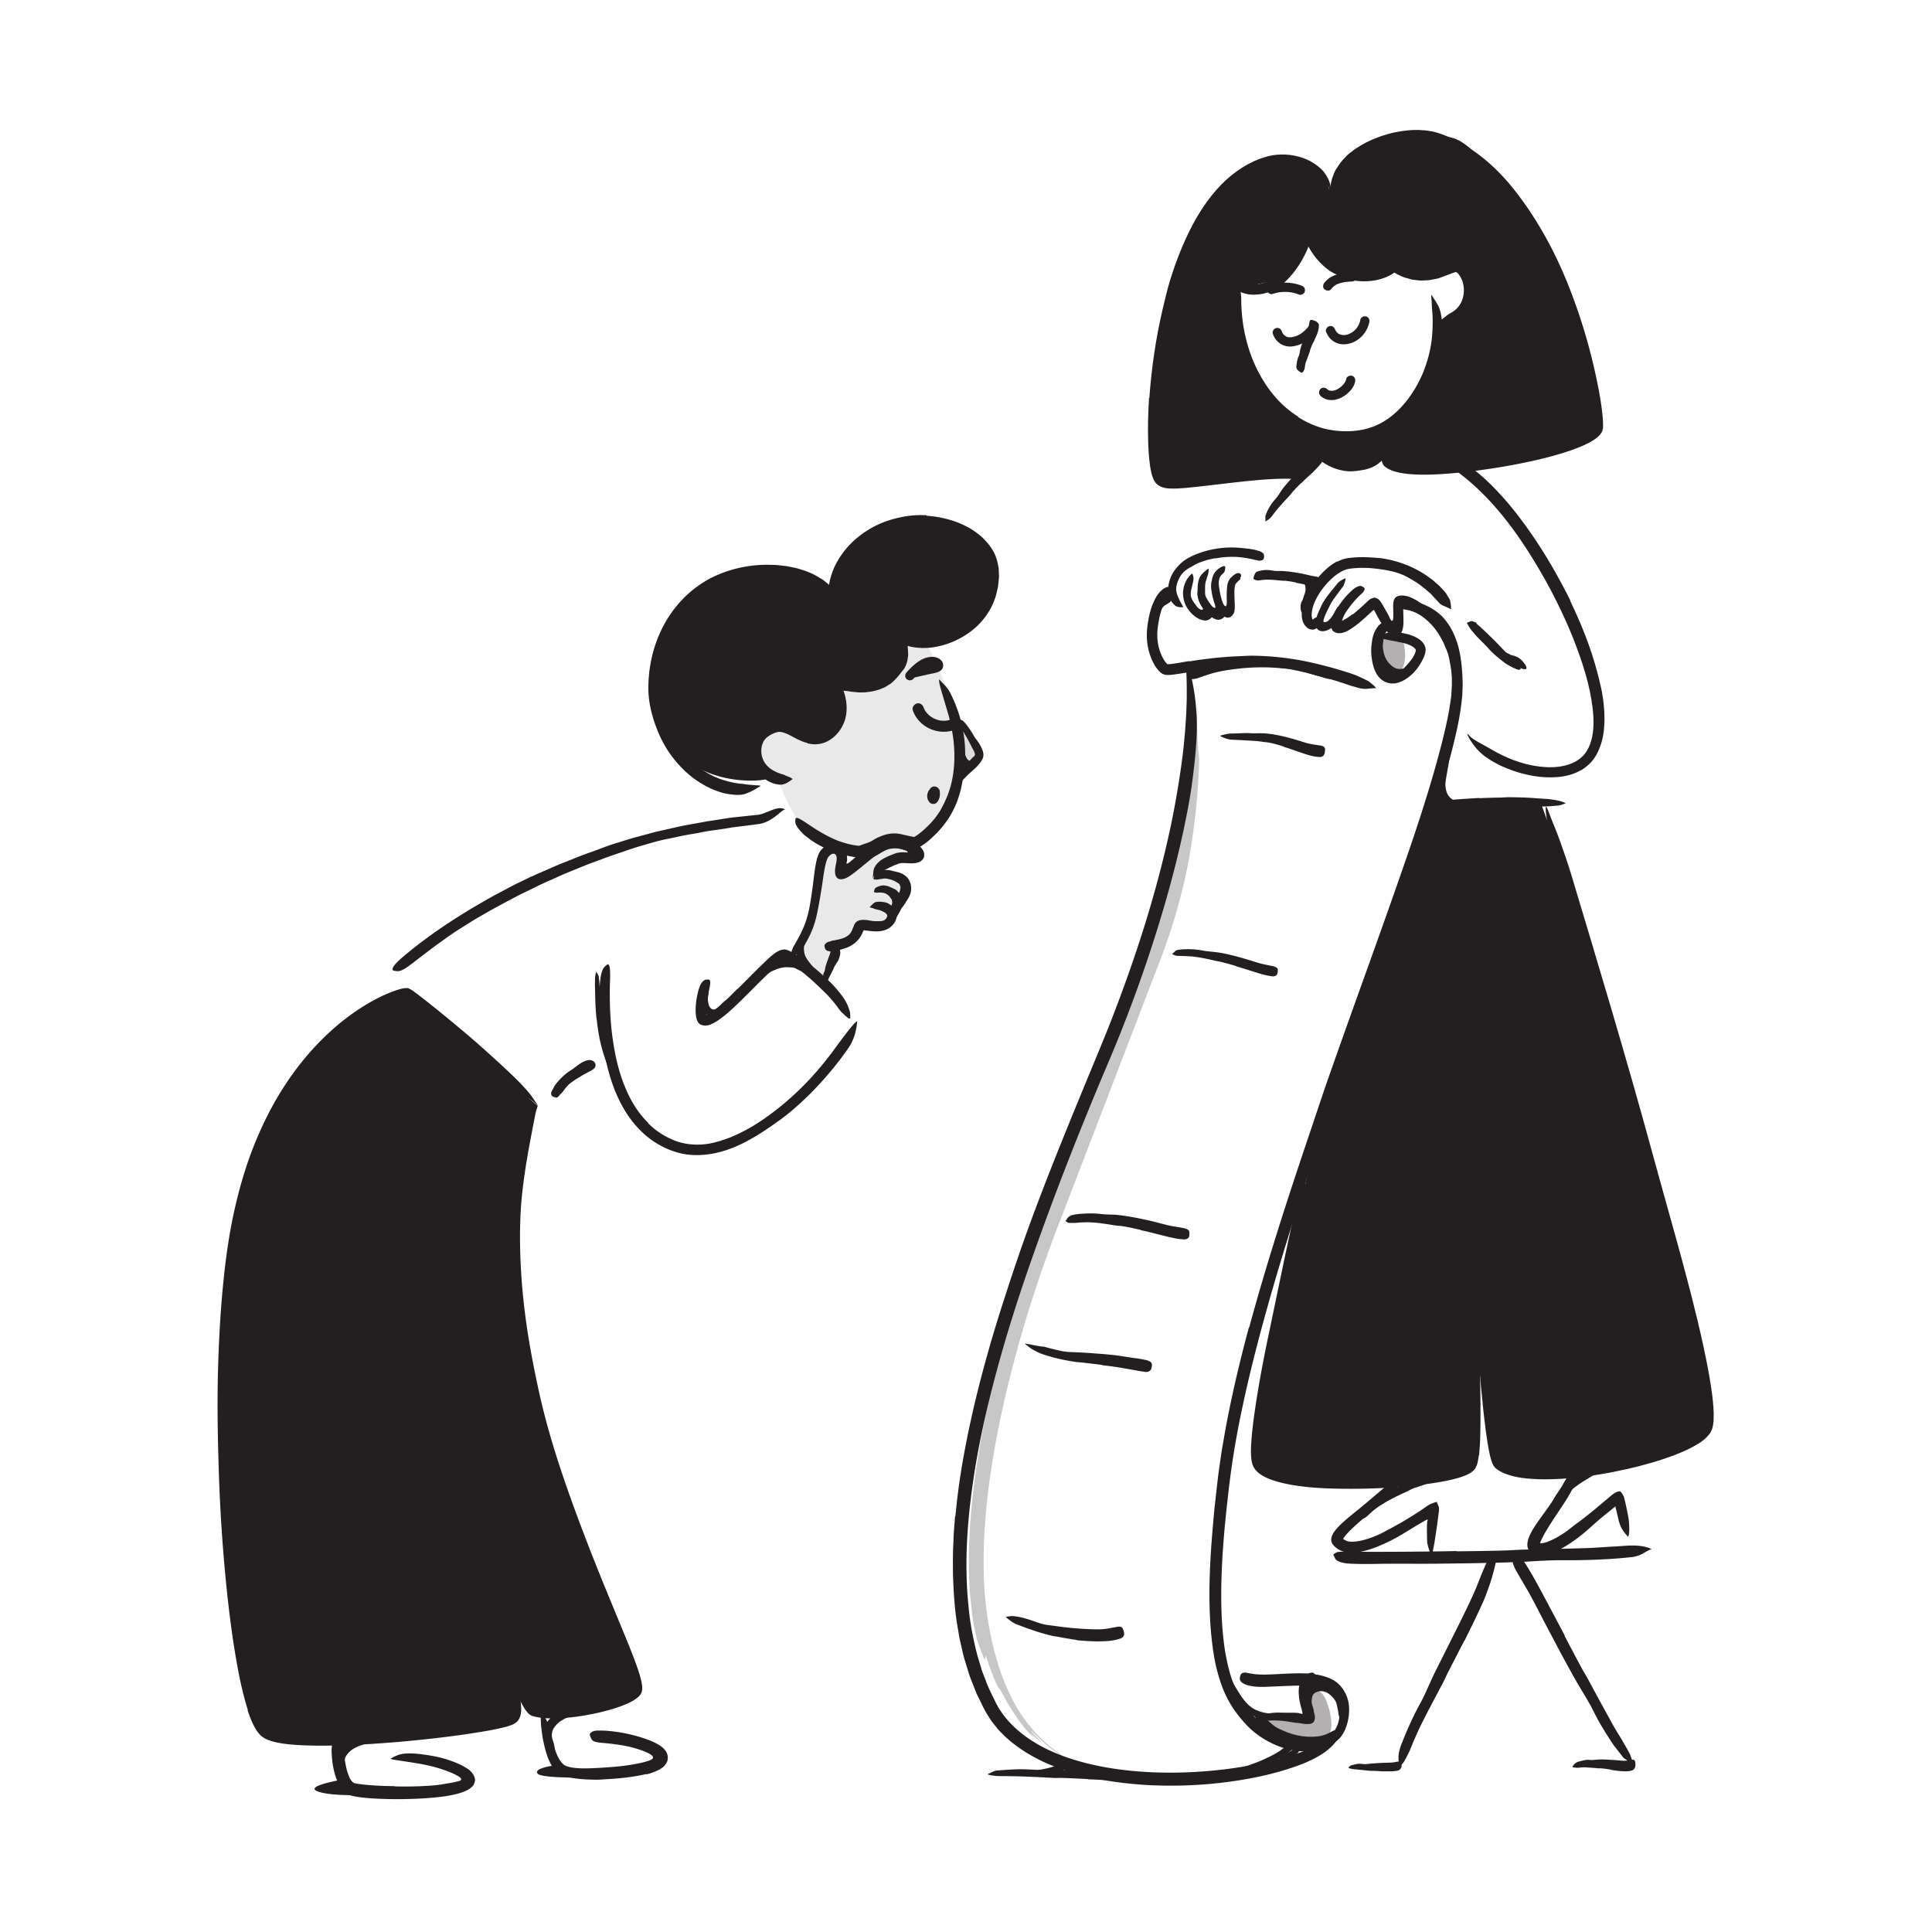 <svg xmlns="http://www.w3.org/2000/svg" id="Layer_1" width="520" height="520"><defs><style>.cls-1,.cls-4{fill:#231f20}.cls-4{opacity:.35}</style></defs><g style="opacity:.25"><path d="M277.16 464.56c-.2-.25-.42-.48-.61-.74-5.25-6.87-8.23-15.35-9.96-23.97-1.8-8.66-2.11-17.54-1.68-26.43.46-8.79 1.66-17.56 3.29-26.26 1.64-8.69 3.72-17.31 6.12-25.84a356.67 356.67 0 0 1 8.18-25.3c1.48-4.17 3.17-8.31 4.75-12.47l4.79-12.48 19.17-49.91c3.34-8.35 6.08-17.02 7.97-25.83.98-4.4 1.66-8.86 2.23-13.32.58-4.46.95-8.93 1.2-13.4v-.02c.13-2.11.17-3.9.15-4.19l-.31-3.35c-.23-3.88-.38-7.73-.03-11.56.04-.42-.02.01-.18 1.23-.21 1.52-.42 3.05-.69 4.57-.2 1.52-.41 3.05-.65 4.56-.13.8-.29 1.95-.44 3.31-.17 1.36-.36 2.92-.55 4.55-.6 4.88-1.32 9.73-2.09 14.55-.81 4.82-1.76 9.61-2.86 14.35-1.12 4.74-2.46 9.42-4.02 14.03l-1.21 3.44-1.31 3.41-2.67 6.89-21.4 55.2c-1.77 4.61-3.59 9.18-5.29 13.84-.86 2.33-1.7 4.66-2.49 7.01-.82 2.34-1.59 4.7-2.35 7.06-3.03 9.44-5.69 19.01-7.88 28.7-2.19 9.68-3.9 19.5-4.84 29.43-.23 2.48-.46 4.97-.54 7.47-.05 1.25-.14 2.49-.17 3.74l-.02 3.76v1.88l.07 1.88.17 3.76c.09 1.25.25 2.51.37 3.76.13 1.25.25 2.51.46 3.75.42 2.88 1.01 5.38 1.29 6.15.41 1.26.88 2.5 1.36 3.74.38 1.04.64 1.39.67 1.07.02-.34.08-.68.12-1.02.02-.09.12.24.34.91.34.98.66 1.97 1.02 2.94.39.96.75 1.94 1.15 2.89.7 1.55 1.1 2.33 1.12 2.18.02-.19.45.54 1.24 1.99.76 1.46 2 3.57 3.69 6.07l1.55 2.07c1.2 1.41 2.12 2.46 2.63 2.83.48.4.38.21-.28-.52-.53-.69-.29-.42.7.51 1.04 1.01 1.68 1.56 1.89 1.64.2.08-.13-.19-.87-1.03-.51-.57-1.04-1.12-1.53-1.7-.45-.58-.55-.76-.26-.48.26.3.94.95 1.8 1.79.77.81 1.65 1.49 2.48 2.23.84.72 1.79 1.32 2.68 1.99.74.53 1.35.97 1.79 1.28.21.16.4.25.49.37.12.06.19.09.18.07 0-.01-.08-.07-.21-.15-.09-.17-.29-.27-.5-.46-.45-.35-1.05-.87-1.79-1.4-1.07-.83-2.18-1.59-3.14-2.54-.37-.34-.76-.67-1.13-1.03l-1.08-1.11c-.75-.71-1.4-1.54-2.08-2.34" style="fill:#242021"/></g><path d="M209.32 209.18c-.68-.36-8.6-2.74-7.47-9.7 1.13-6.96 14.31-7.31 15.06-5.91s8.63 4.38 8.55-1.44c-.08-5.82 1.99-10.53 1.99-10.53s12.46 3.21 13.57-1.31c1.11-4.52 3.21-10.14 3.21-10.14l5.24 3.17s8.44 16.38 8.43 24.09c0 5.47.13 13.33-1.7 17.43-1.84 4.09-10.44 12.7-10.44 12.7s1.86 1.16 0 2.45-6.36 1.71-7.25 2.73-2.56 3.42-2.56 3.42 7.13-.52 7.13 3.45c0 2.44-1.8 5.77-1.8 5.77s-1.55 2.93-2.77 3.4-6.78.62-6.78.62.33 3.59-3.28 4.53c-3.61.94-5.07 5.84-5.07 5.84l-1.68 4.38-8.41-6.09 3.88-6.96 2.88-9.93 1.66-10.02s.5-1.61 1.85-2.2c1.35-.59 3.52.14 3.52 1.06s-.92 5.39-.92 5.39l6.74-5.41s-13.2-3.24-16.42-7.07c-5.23-6.22-7.16-13.73-7.16-13.73Z" style="opacity:.1;fill:#231f20"/><path d="M245.68 191.19c1.65 4.73 7.33 7.09 11.86 5 .74-.34.92-1.4.54-2.05-.44-.76-1.31-.88-2.05-.54-.37.17.29-.09-.1.04-.1.03-.19.07-.29.1-.21.07-.43.13-.65.17-.12.02-.24.05-.36.06.21-.03.14-.02-.03 0-.23.01-.45.03-.68.02s-.45-.03-.68-.04c-.18 0 .26.05-.03 0-.12-.03-.24-.04-.36-.07-.22-.05-.44-.11-.66-.18-.1-.03-.2-.06-.29-.1-.04-.02-.43-.17-.1-.03-.42-.18-.82-.4-1.2-.65-.09-.06-.17-.13-.25-.18-.15-.09.17.15-.04-.03a8.56 8.56 0 0 1-.55-.5c-.15-.15-.28-.3-.41-.45-.26-.29.15.24-.07-.08-.06-.08-.12-.17-.17-.25-.12-.19-.24-.38-.34-.59-.02-.04-.19-.42-.05-.09-.05-.12-.09-.23-.13-.35-.26-.74-1.04-1.31-1.85-1.05-.73.24-1.32 1.05-1.05 1.85ZM350.32 76.88c-2.67-1.02-5.72-1.07-8.43-.18-.62.21-1.09.87-.87 1.54.2.62.87 1.09 1.54.87 1.27-.42 2.26-.57 3.57-.54.32 0 .64.03.95.06.43.04-.22-.04.21.03.18.03.36.06.54.1.63.13 1.24.31 1.83.54s1.4-.26 1.54-.87c.16-.71-.22-1.29-.87-1.54Zm7.94.97c.18-.23.38-.45.6-.66.05-.04.09-.09.14-.13 0 0 .24-.19.1-.08-.13.1.04-.02.06-.04l.19-.13c.2-.13.5-.36.74-.39-.08.01-.19.07-.04.02.07-.03.15-.06.22-.08.13-.05.27-.09.4-.13a10.139 10.139 0 0 1 1.22-.28c.08-.01.16-.02.24-.04.18-.03-.22.03-.04 0 .62-.07 1.24-.12 1.86-.15s1.28-.55 1.25-1.25c-.03-.65-.55-1.29-1.25-1.25-2.71.15-5.68.54-7.47 2.82-.4.51-.54 1.27 0 1.77.45.41 1.34.55 1.77 0Zm13.61 398.88c-.72 0-1.48-.09-2.23-.11-.27-.01-.54.03-.82 0-.97-.08-1.93-.19-2.88-.29-.42-.02-.85-.09-1.26-.13a6.82 6.82 0 0 1-1.6-.29c-.16-.05-.13-.18.01-.34.15-.15.41-.38.72-.47.54-.12 1.07-.27 1.6-.36.53-.06 1.06 0 1.6.06.64.08 1.3-.07 1.96-.13l2.18-.15 1.37-.06c.7-.03 1.41-.02 2.11-.07.55-.04 1.1-.19 1.67-.26.12-.01.25-.06.37-.05.06 0 .11 0 .16.01a.4.4 0 0 1 .12.1c.07.07.13.14.17.22.08.16.12.35.12.62 0 .12.01.24 0 .35-.02.36-.24.69-.58.98-.47.29-.9.27-1.34.34-.44.04-.89.05-1.35.05-.68 0-1.39 0-2.12.02v-.06Zm61.7-.43c-.84-.14-1.69-.27-2.54-.35-.31-.03-.62.02-.93-.01-1.1-.13-2.2-.16-3.32-.25-.5-.03-.99 0-1.47.05-.61.11-1.26.05-1.91-.06-.21-.04-.2-.15-.06-.35.14-.19.39-.57.72-.8.3-.22.61-.32.93-.41.32-.1.64-.18.96-.26.65-.14 1.3-.27 1.98-.17.8.08 1.61-.1 2.43-.12.89-.02 1.78.01 2.67.06.55.03 1.1.07 1.64.1.83.04 1.65.17 2.47.18.64.01 1.28-.14 1.93-.22.14-.02.29-.06.43-.06.27-.03.42.14.52.32.05.09.08.2.11.33.02.15.03.31.04.48l.02.41c0 .34-.29 1.01-.68 1.24-1.14.46-2.26.35-3.39.28-.84-.05-1.68-.23-2.53-.31v-.07Zm-140.77 2.54c-2.23-.12-4.47-.23-6.72-.3-.82-.03-1.64.02-2.45-.01-2.89-.15-5.78-.31-8.67-.4-1.28-.04-2.57-.07-3.85-.08-1.64-.03-3.28.08-4.91-.36-.51-.12-.44-.16 0-.35.43-.17 1.23-.71 2.17-.81 1.67-.13 3.33-.24 5-.31s3.35.02 5.03.1c2.01.13 4.11-.03 6.17.01 2.27.05 4.54.13 6.81.23l4.19.2 6.34.36c1.63.07 3.24.04 4.86.07.36 0 .71 0 1.07.03 1.33.11 1.73.31 1.96.91.05.14.12.27.15.41.08.45-.49.77-1.47.83-2.89.17-5.89-.02-8.91-.15-2.24-.11-4.5-.24-6.75-.32v-.06Z" class="cls-1"/><path d="M282.88 477.6c-.63.07-1.26.1-1.87.13-.22.02-.44.07-.66.07-.79.01-1.57-.02-2.34-.03-.34 0-.68.02-1.01.05-.43.02-.87-.03-1.31-.11-.14-.03-.12-.07-.02-.18.1-.09.29-.29.53-.42.21-.1.42-.21.63-.29.21-.04.42-.09.64-.13.43-.08.86-.13 1.29-.14.52 0 1.04-.18 1.55-.29.57-.11 1.13-.22 1.69-.35.34-.08.68-.17 1.02-.28.5-.17 1.02-.31 1.48-.56.36-.2.64-.52.92-.8.06-.06.11-.14.18-.2.24-.22.42-.12.8.29l.26.28c.27.33.36.7.21.99-.48.77-1.27 1.24-2.08 1.56-.6.27-1.26.34-1.89.45v-.05Zm-191.05 1.44s-9.37 1.59-6.69 2.96c3.58 1.83 17.36 1 17.36 1s-11.01-1.35-10.67-3.96Zm56.75-3.77s-5.08.71-3.86 2.13c1.22 1.42 15.91 1 15.91 1l-9.64-2.05-2.4-1.08Zm190.88.38c-1.33.51-2.67 1.01-4.04 1.39-.49.15-.98.33-1.49.46-1.77.45-3.56.81-5.35 1.1-.79.15-1.59.26-2.38.38-1.02.13-2.03.31-3.07.22-.32-.02-.29-.13-.04-.32.25-.19.7-.53 1.27-.64 1-.25 1.99-.51 2.99-.76 1-.19 2-.38 3.03-.57 1.22-.21 2.43-.67 3.63-1.06 1.32-.44 2.63-.89 3.93-1.39.8-.31 1.59-.63 2.37-.99 1.18-.54 2.36-1.11 3.47-1.77.86-.53 1.63-1.14 2.41-1.75l.51-.41c.67-.45.96-.49 1.36-.24.09.06.19.11.27.18.26.22.14.65-.29 1.11-1.29 1.33-2.94 2.36-4.65 3.28-1.27.69-2.58 1.28-3.91 1.84l-.02-.04Z" class="cls-1"/><path d="M347.89 472.51c-.3.11-.6.22-.89.35-.11.05-.19.12-.3.16-.38.15-.76.3-1.13.47-.16.07-.31.18-.46.27-.2.11-.39.24-.63.28-.08.01-.14-.1-.18-.26-.03-.16-.04-.37.04-.48.28-.42.69-.64 1.13-.81.27-.1.48-.31.72-.47l.81-.48c.17-.1.34-.2.5-.29.25-.15.51-.29.73-.48.17-.15.29-.37.44-.55.03-.04.05-.09.09-.13.13-.13.24-.08.51.26l.18.23c.2.27.29.54.23.69-.18.45-.53.68-.91.88-.28.15-.57.27-.86.41l-.02-.03Z" class="cls-1"/><path d="M352.63 458.95s-1.51-3.66.47-3.85c1.98-.19 3.23-.02 4.61 4.83 1.2 4.22.69 7.6-1.38 7.91-2.08.31-13.86-1.82-13.86-1.82s-4.52-2.82.75-3.76 10.35.89 9.98-.78-.56-2.52-.56-2.52Z" class="cls-4"/><path d="M335.66 460.7c-1.32-1.05-2.28-2.36-3.11-3.67-.29-.48-.61-.95-.87-1.44-.9-1.74-1.77-3.51-2.36-5.39-.26-.83-.53-1.66-.74-2.49-.28-1.07-.47-2.17-.52-3.26-.02-.34.03-.3.15-.03.11.28.33.77.53 1.36.35 1.05.77 2.06 1.23 3.05.46.99.95 1.96 1.35 2.99.51 1.22 1.27 2.37 1.98 3.52.79 1.25 1.59 2.47 2.63 3.45.63.6 1.34 1.11 2.13 1.47 1.2.55 2.56.84 3.92.96 1.06.09 2.11 0 3.15-.11.23-.03.45-.03.68-.04.86 0 1.14.1 1.37.46.05.08.12.16.15.24.12.27-.21.57-.87.78-.48.13-.98.33-1.5.36-.51.05-1.03.08-1.56.08-1.05 0-2.1-.11-3.17-.3-1.57-.28-3.26-.88-4.61-1.95l.02-.03Zm20.81-8.32c1.36.33 2.53 1.16 3.32 2.09.28.35.58.67.78 1.06.71 1.36.96 2.8 1 4.15.02.6.04 1.19.02 1.77-.04.74-.22 1.47-.45 2.17-.08.22-.11.18-.19-.02-.07-.2-.26-.57-.37-.98l-.28-1.07c-.05-.35-.1-.69-.15-1.02-.11-.67-.26-1.31-.41-1.94-.18-.77-.72-1.42-1.23-1.95-.57-.58-1.18-1.08-1.91-1.29-.45-.14-.94-.2-1.4-.14-.69.11-1.37.32-1.77.92-.31.46-.34 1.07-.4 1.66-.01.13 0 .27-.02.4-.1.5-.35.63-1.1.65-.17 0-.34.02-.51.01-.56-.02-1.01-.32-1.16-.83-.19-.75-.19-1.59.06-2.48.3-.87.91-1.78 1.82-2.44.67-.47 1.42-.81 2.18-.89.75-.1 1.49-.05 2.18.1v.07Z" class="cls-1"/><path d="M350.1 469.56c-1.44-.28-2.84-.71-4.17-1.27-.49-.2-.99-.37-1.45-.61a20.95 20.95 0 0 1-4.45-3.19c-.58-.56-1.16-1.11-1.69-1.71-.33-.39-.66-.78-.95-1.2-.14-.21-.28-.43-.41-.65-.14-.21-.17-.5-.27-.74-.09-.32-.07-.27.19-.14.13.06.34.14.6.22.24.1.47.24.68.42 1.55 1.25 3.04 2.35 4.5 3.63.9.74 2.03 1.21 3.12 1.66 1.2.51 2.44.9 3.73 1.14.79.16 1.59.26 2.4.3 1.22.06 2.46.03 3.66-.22.93-.19 1.78-.61 2.61-1.02l.53-.29c.68-.3.95-.28 1.41.35.1.13.21.26.3.39.28.43.2 1.06-.33 1.43-1.56 1.11-3.56 1.66-5.56 1.8-1.49.11-2.99 0-4.45-.23v-.06Zm22.94-67.79c1.1-.57 2.22-1.11 3.34-1.61.41-.19.79-.42 1.21-.59 1.49-.56 3.01-1.03 4.51-1.48.67-.21 1.32-.46 1.99-.62.43-.11.86-.23 1.3-.32.44-.07.9-.08 1.35-.11.28 0 .26.05.08.25-.19.19-.5.61-.92.94-.39.25-.78.47-1.16.7-.39.22-.76.48-1.19.6-.82.31-1.66.59-2.51.85-1.03.29-1.96.91-2.96 1.34-1.09.49-2.17 1.01-3.23 1.56-.65.34-1.3.69-1.94 1.07-.96.57-1.91 1.17-2.81 1.83-.69.51-1.29 1.12-1.92 1.7-.14.12-.26.26-.41.38-.55.43-.81.47-1.23.22-.09-.06-.2-.11-.28-.17-.28-.22-.25-.63.06-1.09.44-.69 1-1.3 1.58-1.9.59-.58 1.2-1.17 1.91-1.63 1.02-.72 2.11-1.35 3.19-1.97l.03.05Zm49.43-3.03c.51-.36 1-.73 1.54-1.05l.79-.49c.27-.15.56-.27.83-.41.4-.21.79-.43 1.2-.6 1.47-.59 2.97-1.05 4.48-1.38.66-.17 1.34-.3 2.01-.42.43-.06.86-.11 1.29-.17.44-.02.87-.02 1.3-.02.27 0 .24.09.03.23s-.6.37-1.07.5c-.83.26-1.63.55-2.42.84-.8.26-1.6.53-2.4.81-.97.31-1.87.9-2.75 1.43-.96.6-1.94 1.19-2.87 1.87l-.85.64-.8.69c-.41.35-.77.75-1.15 1.12-.37.39-.7.81-1.03 1.22-.24.34-.45.69-.65 1.04l-.54 1.09c-.08.16-.17.31-.26.46-.36.56-.59.68-1.05.61-.1-.01-.21-.02-.31-.04-.32-.08-.44-.46-.35-1.01.09-.84.43-1.6.82-2.34.41-.73.86-1.45 1.44-2.08.4-.49.87-.91 1.31-1.36.48-.41.94-.84 1.44-1.23l.04.04Z" class="cls-1"/><path d="M414.93 216.69s-29.92-1.78-32.09 4.84c-2.17 6.62-26.8 75.07-26.8 75.07l-7.85 36.99-6.81 31.78s-2.05 11.58-2.54 16.42c-.49 4.84-1.79 12.49 1.58 13.89 3.37 1.4 33.62 4 43.21 1.92 9.59-2.09 11.85-3.47 11.85-3.47l.97-23.26v-33.88l6.03 53.93s5.68 4.64 11.04 5.27 28.05-3.13 28.05-3.13l17.53-8.28s-.27-12.56-.48-13.37-14.14-57.28-14.14-57.28l-14.13-49.46-11.86-38.15-3.56-9.8Zm-27.64-7.12c.24-.97.48-1.93.73-2.9.09-.35.13-.71.23-1.06.35-1.23.69-2.46 1.1-3.66.17-.54.31-1.09.45-1.62.09-.35.17-.7.27-1.04.13-.34.32-.66.48-.99.11-.2.15-.16.21.05.06.21.22.61.27 1.04-.17 1.45-.34 2.89-.75 4.29-.27.83-.35 1.74-.5 2.62l-.52 2.89c-.1.6-.2 1.19-.29 1.79-.12.91-.31 1.82-.2 2.62.07.63.43 1.12.8 1.42.08.07.17.11.24.17.26.2.25.33.16.92l-.05.4c-.04.43-.47.76-1.1.54-.45-.16-.85-.44-1.18-.78a3.71 3.71 0 0 1-.7-1.2c-.32-.88-.31-1.74-.24-2.49.13-1.11.35-2.02.54-3.02h.05Z" class="cls-1"/><path d="M386.13 215.73c.03-.39.08-.74.14-1.09.02-.13 0-.25.02-.38.09-.45.26-.88.41-1.29.07-.18.1-.37.13-.55.04-.24.06-.48.24-.68.1-.13.83.26.88.51.03.45.05.87-.09 1.3-.09.26-.02.53 0 .79 0 .29 0 .59.02.88.01.18.02.35.06.52.05.25.11.51.24.72.1.16.31.23.47.29.04.01.08.01.11.03.1.06.04.17-.25.6l-.2.29c-.22.33-.5.54-.73.5-.67-.13-1.15-.67-1.33-1.22-.13-.42-.15-.83-.16-1.21h.04Z" class="cls-1"/><path d="M387.31 208.43c.13-1.27.31-2.52.53-3.77.09-.45.12-.91.22-1.36.36-1.58.77-3.15 1.33-4.67.23-.68.46-1.35.69-2.02.2-.89.88-1.62 1.21-2.45.12-.26.12-.21.07.02-.04.17-.08.34-.11.48-.03.21-.01.47-.02.74l-.02.71c0 .24-.09.45-.14.67l-.31 1.32c-.21.88-.39 1.77-.67 2.64-.32 1.05-.44 2.18-.59 3.28-.17 1.21-.31 2.43-.39 3.65-.05.75-.08 1.51-.09 2.26-.02 1.14 0 2.27.35 3.28.27.78.79 1.41 1.38 1.85.13.1.27.17.4.25.49.29.6.42.59.93 0 .12.01.24 0 .35-.02.38-.44.62-1.1.41-.95-.33-1.75-1.03-2.3-1.87-.56-.85-.86-1.83-1.01-2.76-.21-1.4-.16-2.68-.06-3.96h.04Zm-.09-41.32c1.02 1.33 1.95 2.7 2.64 4.19.13.27.28.53.42.79.13.27.24.54.35.82.79 1.95 1.12 4.04 1.31 6.07.12.9.14 1.82.18 2.71l-.11 1.73c-.06.57-.24 1.14-.39 1.69-.1.34-.1.29-.17-.01-.04-.31-.33-.88-.37-1.51-.38-2.26-.61-4.42-1.09-6.62-.26-1.32-.88-2.58-1.41-3.83-.66-1.34-1.38-2.67-2.32-3.84-.54-.75-1.2-1.4-1.85-2.06-.53-.45-1.07-.91-1.63-1.32-.6-.35-1.16-.79-1.81-1.05-.5-.2-1-.41-1.51-.54l-1.56-.31c-.22-.06-.46-.06-.68-.11-.42-.1-.69-.19-.87-.36-.17-.19-.26-.4-.32-.67-.03-.13-.07-.25-.08-.36-.02-.19.07-.35.27-.49.19-.14.5-.29.86-.29 2.21-.23 4.43.74 6.36 1.96 1.47.9 2.69 2.12 3.83 3.37l-.04.04Z" class="cls-1"/><path d="m370.56 171.36 6.97.73s1.7 4.62-.34 8.47c-2.09 3.93-4.15 1.15-5.68-1.64-1.54-2.79-.95-7.56-.95-7.56Z" class="cls-4"/><path d="M372.02 179.05c-.49-.81-.83-1.71-.99-2.59-.07-.32-.15-.64-.18-.96-.1-1.15.15-2.27.44-3.31.12-.47.28-.92.5-1.34.28-.54.54-1.08.88-1.57.1-.15.11-.12.08.04-.04.16-.09.45-.17.77-.2.56-.08 1.22-.15 1.77-.09.56-.16 1.11-.23 1.67-.07.67.08 1.36.21 2.01.15.72.4 1.42.78 2.04.23.39.5.76.82 1.08.48.49 1.02.95 1.66 1.21.49.2 1.03.2 1.52.17.11 0 .22-.03.32-.04.2 0 .32.01.42.11.1.11.16.29.23.55.03.12.07.24.1.35.09.37-.08.79-.51.93-1.25.35-2.67-.05-3.75-.78-.83-.53-1.49-1.27-2.01-2.07l.04-.03Zm-18.62-20.18c-.1.65-.34 1.35-.6 1.85-.09.2-.14.4-.24.58-.37.64-.72 1.22-1.12 1.78-.16.26-.27.53-.37.8-.11.35-.18.6-.33 1.08-.04.12-.12.11-.23 0a1.2 1.2 0 0 1-.35-.56c-.18-.89-.16-1.84.24-2.57.28-.42.36-.91.52-1.34.18-.49.34-.92.41-1.36.05-.28.07-.57.05-.85-.03-.42-.1-.86-.33-1.19-.17-.27-.52-.31-.71-.37-.05-.01-.1-.01-.14-.02-.14-.06-.13-.25-.06-.8l.04-.37c.05-.4.27-.73.68-.8.56-.03 1.22.17 1.6.6.41.41.67.91.82 1.4.23.73.23 1.45.16 2.13h-.05Zm-39.66 3.93c-.25.16-.49.34-.7.57-.08.08-.11.19-.19.27-.28.29-.49.63-.74.98-.11.16-.15.34-.2.52-.02.11-.13.22-.19.34-.05.1-.09.18-.19.36-.04.08-.05.07-.1 0s-.21-.2-.32-.36c-.06-.14-.23-.3-.28-.46-.02-.15 0-.3 0-.45.04-.29.08-.6.29-.84.22-.29.32-.64.52-.94.22-.33.48-.62.77-.89.17-.17.36-.32.54-.47.28-.23.59-.4.87-.62.22-.17.41-.4.65-.57.05-.04.1-.09.15-.12.22-.08.35.05.51.4l.11.24c.11.27.11.55.05.74-.22.47-.49.67-.82.86-.23.15-.48.29-.71.47l-.03-.03Zm22.51 14.3c2.29-.11 4.59-.1 6.88.06.84.05 1.68.06 2.51.16 2.93.42 5.81 1.12 8.59 2.08 1.23.45 2.44.92 3.63 1.43.73.41 1.44.84 2.13 1.31.67.49 1.32 1.01 2.03 1.42.43.27.34.28-.06.13-.2-.08-.49-.2-.82-.34-.35-.12-.82-.15-1.28-.26-.83-.16-1.66-.3-2.48-.41-.8-.15-1.54-.46-2.32-.65-1.55-.39-3.06-.92-4.63-1.37-1.87-.56-3.92-.65-5.9-.83-2.19-.2-4.39-.26-6.61-.19-1.36.04-2.73.13-4.09.28-2.06.22-4.13.49-6.15.95-1.57.35-3.06.89-4.57 1.39-.33.11-.65.24-.99.34-1.27.31-1.72.24-2.17-.33-.1-.13-.22-.25-.3-.39-.25-.45.15-1.01 1.04-1.46 2.65-1.27 5.64-1.99 8.68-2.55 2.26-.41 4.56-.67 6.87-.83v.07Zm71.72 1.5a2.3 2.3 0 0 0-.71-.62c-.11-.07-.25-.09-.37-.16-.43-.25-.88-.51-1.33-.8-.21-.13-.4-.24-.61-.37a1.38 1.38 0 0 1-.56-.75c-.03-.1.08-.16.25-.2.16-.04.4-.1.54-.07l.36.07.3.15c.21.1.43.21.65.35.27.17.63.19.97.29.36.11.77.26 1.16.49.24.13.45.3.66.47.32.26.59.59.86.95.19.27.54.59.64 1.04.02.1.06.19.07.3 0 .09 0 .17-.02.23-.04.06-.11.09-.18.12-.14.05-.33.04-.59-.01-.12-.02-.23-.05-.34-.08-.36-.12-.68-.29-.88-.38-.18-.11-.31-.1-.36-.11-.05-.01-.06-.11-.12-.23-.08-.18-.22-.42-.42-.62l.02-.04Z" class="cls-1"/><path d="M422.61 161.71c2.97 6.16 5.55 12.53 7.29 19.21.32 1.22.65 2.43.91 3.67.3 1.22.5 2.48.69 3.74.14 1.11.23 2.24.31 3.36 0 1.14.1 2.26-.02 3.41-.09 2.27-.54 4.61-1.5 6.79-.44 1.1-1.1 2.15-1.89 3.08-.82.9-1.75 1.7-2.79 2.29-2.08 1.2-4.4 1.76-6.66 1.91-4.04.28-8.03-.46-11.73-1.74-1.19-.41-2.36-.9-3.51-1.43-1.13-.57-2.24-1.19-3.29-1.91-2.15-1.36-3.88-3.39-5.1-5.59-.67-1.43-.55-1.22.36-.29.92.96 3.14 2 5.42 3.31 4.02 2.42 8.55 4.24 13.22 4.8 2.32.28 4.67.26 6.84-.25 2.15-.53 4.13-1.55 5.44-3.25 1.57-2.02 2.23-4.93 2.29-7.83.07-2.93-.38-5.93-.97-8.87-.66-3.24-1.64-6.44-2.74-9.6-.54-1.58-1.16-3.14-1.75-4.71-.65-1.55-1.26-3.11-1.97-4.64-1.69-3.78-3.55-7.49-5.57-11.11-3.09-5.46-6.45-10.84-10.27-15.75-2.96-3.82-6.2-7.32-9.74-10.43-.77-.7-1.58-1.3-2.38-1.95-1.5-1.19-2.51-1.89-3.17-2.48-.61-.69-.96-1.08-1.17-1.62-.1-.24-.26-.5-.3-.7-.07-.33.3-.43 1.1-.32.81.08 2.01.41 3.32 1.22 3.88 2.38 7.27 5.5 10.38 8.88 3.12 3.39 5.97 7.06 8.59 10.89 3.92 5.68 7.36 11.69 10.43 17.87l-.07.05Zm-47.78-47.36-1.01 7.2s-1.83 1.31-4.32 2.56c-.68.25-1.42.58-2.18 1-.37.15-.73.28-1.1.4-.03 0-.05 0-.08.02-3.1.94-6.05.57-8.81-1.44-.2-.15-.41-.31-.61-.5-2.89-2.55-5.6-7.97-5.6-7.97s1.14.27 2.8.61c2.56.53 6.38 1.24 9.08 1.41h.18c.14.01.27.02.39.02.09.01.18.01.27.01h.17c4.13-.01 10.41-3.13 10.8-3.32h.02Z" class="cls-1"/><path d="M429.04 104.65s-6.47-24.47-10.19-31.97c-3.73-7.5-10.89-19.54-14.87-23.41s-8.6-12.48-15.21-12.46c-6.62.02-13.22.55-18 2.18-4.78 1.62-13.02 11.85-13.02 11.85s-4.26-10.49-12.84-8.01c-8.59 2.48-20.51 14.2-21.8 16.69-1.3 2.48-9.46 26.89-10.35 34.47-.89 7.58-1.44 26.05-1.44 26.05l1.58 8.63s7.55 1.2 9.24.63c1.69-.58 19.1-2.04 19.1-2.04l9.74.73 4.85-4.79s.33.16.89.39c-2.89-2.55-5.6-7.97-5.6-7.97s1.14.27 2.8.61c-2.61-1.3-8.07-4.14-10.39-6.07-3.11-2.59-9.79-17.83-10.26-23.92-.47-6.1 0-8.99 0-8.99s8.24-.45 12.03-3.47c3.78-3.03 5.68-9.42 5.68-9.42s6.35 7.87 8.8 9.42c2.45 1.54 12.61-.8 14.04-1.59 1.42-.79 5.22 1.64 8.44.97 3.22-.68 11.79 0 11.79 0s1.55 7.03 0 10.24c-1.54 3.2-6.41 2.84-6.41 2.84s-1.85 8.47-2.56 11.29c-.71 2.82-5.46 11.1-5.46 11.1s-2.14 3.2-4.79 5.72l-1.01 7.2s-1.83 1.31-4.32 2.56c2.42-.9 4.23-.91 4.32-.91 0 0 1.83 3.4 7.73 3.4s30.33-3.4 30.33-3.4 18.21-5.46 18.33-7.51c.12-2.05-1.17-11.04-1.17-11.04ZM93.97 468.57c1.03-.57 2.1-.93 3.12-1.23.38-.11.74-.24 1.11-.31 1.33-.23 2.61-.4 3.89-.66.57-.11 1.12-.28 1.67-.45.7-.23 1.41-.42 2.17-.45.24 0 .28.25.18.58-.1.33-.34.77-.72.98-.67.38-1.37.63-2.09.86-.71.23-1.44.43-2.19.56-.9.16-1.76.55-2.6.85-.93.32-1.85.58-2.68 1-.51.25-1.01.54-1.43.9-.63.52-1.2 1.19-1.51 1.96-.22.61-.21 1.25-.09 1.8l.08.35c.06.44-.02.6-.49.93-.11.07-.21.16-.31.22-.34.23-.81.14-1.12-.36-.48-.73-.63-1.66-.54-2.53.08-.88.38-1.72.81-2.47.62-1.12 1.7-1.99 2.69-2.59l.04.05Zm53.13-4.83c.6-1.01 1.5-1.72 2.39-2.3.33-.21.64-.45 1-.6.63-.29 1.28-.45 1.92-.52.64-.09 1.27-.14 1.89-.15.54-.02 1.08-.03 1.61-.05.68-.03 1.35-.01 2.03.09.21.03.19.15.02.31-.17.15-.48.41-.85.53-1.34.38-2.56.86-3.79 1.03-.37.06-.72.21-1.05.38-.35.15-.64.34-.96.52-.68.4-1.32.9-1.8 1.52-.31.37-.58.77-.75 1.22-.25.67-.32 1.4-.13 2.2.15.61.45 1.22.56 1.95.03.16.07.32.07.49.01.64-.19.86-.64.91-.1.01-.21.03-.31.03-.34-.01-.59-.25-.74-.56-.22-.47-.5-.91-.78-1.46-.21-.56-.43-1.2-.52-2-.15-1.21.17-2.53.75-3.55l.05.03Z" class="cls-1"/><path d="m109.6 267.14 35.12 30.51s-7.33 20.37-6.83 34.53 5.29 46.16 10.93 62.16 21.41 51.92 21.96 56.46-.29 4.46-4.88 6.67c0 0-10.34 3.57-13.73 3.74-3.4.17-9.36.72-11.9-5.42-2.54-6.14-16.09-56.8-16.09-56.8s16.88 59.34 13.39 62.82c-3.48 3.47-36.61 6-36.61 6s-26.36 1.46-29.41-2.22c-6.73-8.11-9.18-43.24-9.18-43.24s-2.07-60.22 0-76.03c1.55-11.83 6.85-36.65 6.85-36.65l10.49-19.9 19.75-17.3 10.15-5.32Zm51.75 12.21c-.3-1.46-.51-2.95-.68-4.43-.07-.54-.17-1.07-.21-1.61a78.46 78.46 0 0 1-.27-5.73l-.06-2.53c.05-1.08-.09-2.16.28-3.23.1-.33.12-.28.26 0 .07.14.18.35.33.59.11.24.17.53.2.83.24 2.16.27 4.31.34 6.49.02 1.31.28 2.65.47 3.96.21 1.45.47 2.89.75 4.34.17.89.36 1.77.58 2.65.33 1.33.69 2.66 1.14 3.94.36.99.82 1.93 1.28 2.87.1.21.21.4.29.62.31.8.3 1.1 0 1.43-.07.08-.13.16-.2.22-.24.2-.62-.03-.99-.57-1.1-1.61-1.78-3.53-2.4-5.46-.45-1.44-.81-2.91-1.14-4.38h.04Zm29.68-5.75c-1.15-.56-1.7-1.55-1.94-2.48-.08-.33-.17-.65-.18-.97 0-1.13.22-2.05.4-3.03.09-.43.18-.85.27-1.27.11-.54.24-1.08.51-1.57.09-.15.24-.09.38.1.14.18.31.49.31.79 0 .53-.01 1.06-.02 1.59 0 .52-.11 1.03-.19 1.56-.11.63 0 1.28.11 1.81.12.59.38 1.06.78 1.36.24.18.49.24.78.21.42-.04.96-.36 1.44-.83.37-.37.7-.84 1.2-1.26.1-.09.23-.2.36-.27.52-.29.83-.08 1.04.46.05.13.1.25.14.38.1.43.03.84-.06 1.09-.33.59-.73 1.29-1.86 1.95-.4.25-.91.5-1.54.62s-1.33.07-1.94-.19l.02-.05Zm17.95-15.37c.91-.22 1.86-.36 2.86-.34.36.02.75-.04 1.09.08 1.24.37 2.27 1 3.15 1.67.4.28.79.56 1.18.84.5.35.99.7 1.38 1.18.12.15-.03.32-.31.43-.27.11-.68.19-1 .06-1.11-.5-2.16-.92-3.09-1.45-.57-.34-1.25-.32-1.84-.34a6.56 6.56 0 0 0-2.09.13c-.45.09-.91.23-1.35.4-.67.26-1.36.56-1.97.96-.48.31-.85.77-1.26 1.15-.09.08-.17.18-.27.26-.37.27-.59.23-1.04-.19-.1-.09-.21-.18-.31-.28-.32-.33-.4-.76-.22-1.12.54-1.1 1.45-1.89 2.51-2.48.79-.43 1.65-.76 2.55-1.04l.02.06Z" class="cls-1"/><path d="M215.46 259.44c-.46-.71-.9-1.58-1.08-2.52-.05-.34-.14-.67-.13-1.01.05-1.2.45-2.26 1.02-3.14.23-.39.45-.78.68-1.17.15-.24.28-.49.47-.71.2-.21.42-.4.64-.58.15-.11.19-.05.23.15.03.19.12.56.1.9-.27 1.09-.52 2.06-.83 2.96-.27.53-.2 1.13-.14 1.66.06.59.2 1.16.54 1.75.2.36.44.73.72 1.09.43.54.85 1.12 1.33 1.63.38.38.81.72 1.2 1.09.09.08.18.15.26.24.28.34.25.56-.02.92-.06.08-.12.17-.18.25-.22.25-.56.31-.9.19-.96-.43-1.8-1.04-2.45-1.82-.5-.56-.98-1.13-1.5-1.83l.04-.03Zm42.54-56.9c-.07-.63-.1-1.24-.13-1.84-.01-.22-.06-.43-.06-.65-.01-.78.01-1.55.03-2.31 0-.34 0-.68.03-1.01.01-.43.05-.86.15-1.29.03-.13.1-.11.2 0 .09.11.24.32.31.56.11.43.23.85.33 1.27.03.42.05.85.04 1.28-.01.52.14 1.03.23 1.55.09.57.19 1.14.31 1.69.08.34.15.68.24 1.01.15.5.32.99.6 1.41.22.32.55.55.85.73.07.04.14.08.21.11.24.15.21.32.04.72l-.12.27c-.14.29-.42.45-.76.38-.91-.32-1.55-1.15-1.93-1.97-.28-.62-.46-1.26-.59-1.88h.04Zm-18.02 23.86c-.78.06-1.62.3-2.46.64-.31.12-.59.32-.91.45-1.13.43-2.34.95-3.6 1.29-.55.17-1.14.27-1.71.34-.74.13-1.54-.04-2.19-.4-.2-.11-.16-.12.04-.18.2-.04.56-.25.92-.41.32-.17.62-.25.92-.35.3-.11.59-.23.88-.37.59-.22 1.22-.42 1.87-.65.78-.26 1.49-.83 2.3-1.23.9-.43 1.87-.82 2.91-1.04.64-.14 1.31-.2 1.96-.18.99.03 1.93.26 2.84.49.7.18 1.42.28 2.11.45.15.04.31.05.45.13.52.25.59.53.53 1-.02.1-.02.21-.04.3-.04.16-.14.27-.29.37-.15.1-.37.19-.59.19-.69.08-1.26-.13-1.85-.25-.58-.14-1.14-.3-1.69-.41-.82-.16-1.61-.26-2.38-.15v-.05Z" class="cls-1"/><path d="m257.92 193.57 5.87 9.7-4.96 5.55-.91-15.25z" style="opacity:.15;fill:#231f20"/><path d="M206.84 209.49c-1.13 1-20.61 2.64-27.27-11.76-6.31-13.64-2.32-22.21-2.32-22.21s7.35-12.26 10.96-15.67 15.3-7.2 20.12-6.71c4.82.5 14.31 5.63 14.31 5.63l2.88-5.92s1.3-5.82 10.08-8.79c8.79-2.97 16.12-4.64 21.54-1.64s9.68 6.1 9.93 10.12c.25 4.01 1.5 9.21-3.27 13.52-4.77 4.31-12.06 5.63-12.06 5.63l-7.5 1.44s.76 2.76-2.41 6.3-6.8 5.93-8.18 5.65-8.79.22-8.79.22 2.25 3.21.62 6.82c-1.64 3.62.1 4.13-3.2 5.1-3.29.96-8.96-1-8.96-1s-2.52-2.01-4.97-.67-4.2 2.18-4.4 4.19 2.91 9.75 2.91 9.75Zm146.72 250.98c.19.66.36 1.31.36 1.84-.03.53-.14.87-.4 1.25-.16.15-.33.19-.49.29-.16.08-.29.18-.64.16l-.88.03c-.29 0-.67-.09-1-.14-.48-.07-1.01-.16-1.41-.18-.26-.02-.52-.04-.78-.08-1.82-.35-3.68-.6-5.54-.6-.83 0-1.65.09-2.46.22-.52.05-1.04.13-1.57.19-.52.07-1.05.13-1.62.07-.36-.03-.31-.04-.09-.27.11-.12.27-.31.46-.56.2-.22.46-.39.75-.54.52-.25 1.06-.46 1.6-.66.55-.17 1.11-.26 1.68-.35 1.13-.17 2.27-.24 3.42-.17 1.36.09 2.78-.07 4.16.05l.25.03s.06.02.09.02l.2.04.45.1.25.06c.07 0 .22.09.22-.02 0-.13-.03-.27-.05-.42l-.13-.6-.04-.18-.1-.34-.19-.69c-.36-1.41-.61-2.88-.48-4.49.06-.63.16-1.3.47-1.96.3-.66.81-1.3 1.43-1.71.27-.19.54-.37.83-.49 1.1-.41 1.47-.12 1.74.72.06.19.13.38.17.58.12.65-.18 1.25-.58 1.53-.3.21-.51.42-.63.59-.12.18-.15.3-.19.46-.09.29-.18.9-.12 1.67.05.57.12 1.2.24 1.85.14.74.2 1.01.69 2.69h-.08Z" class="cls-1"/><path d="M353.96 450.65c1.45.21 2.97.57 4.43 1.3 1.49.68 2.76 2 3.52 3.42.15.26.28.52.39.79.11.27.25.52.33.81.19.57.34 1.13.4 1.68.23 1.95.02 3.82-.53 5.62-.28.9-.65 1.78-1.18 2.6-.49.83-1.34 1.58-1.98 2.06-1.19.97-2.43 1.96-3.81 2.75-1.73 1.09-3.74 1.61-5.71 1.75-.62.02-.55-.04-.12-.39.43-.36 1.21-1.04 2.13-1.6.42-.23.8-.53 1.2-.74.4-.22.79-.46 1.17-.7.76-.49 1.47-1.07 2.18-1.68l1.11-.9.56-.47c.18-.15.41-.33.5-.43.51-.46.96-1.16 1.32-1.95.84-1.91.86-4.43.26-6.35-.39-1.03-1-1.99-1.84-2.64-.84-.66-1.89-1.16-3.08-1.44-1.46-.35-3.06-.46-4.66-.47-2.45 0-4.96.14-7.48.24-1.96.07-3.94.28-6.05-.07-.46-.07-.93-.15-1.4-.31-1.75-.6-2.11-1.35-1.86-2.22.06-.21.1-.42.19-.6.34-.59 1.12-.64 2-.41 2.68.66 6.05.39 9.61.2 2.65-.12 5.43-.26 8.39.07v.08Z" class="cls-1"/><path d="M257.16 408.03c.9-10.09 2.78-20.01 5.06-29.81 2.31-9.79 5.08-19.45 8.19-28.98 2.24-6.96 4.58-13.89 7.11-20.74 4.46-12.08 9.31-23.99 14.2-35.86 2.43-5.94 4.95-11.85 7.28-17.79 2.32-5.96 4.52-11.97 6.56-18.03 3.64-10.76 6.76-21.76 9.17-32.74.78-3.53 1.46-7.08 2.06-10.64.63-3.56 1.14-7.13 1.59-10.71.41-3.58.71-7.17.9-10.77.06-1.79.17-3.6.13-5.39.03-1.8-.03-3.59-.09-5.39-.32-4.46-.02-3.95 1.02-.2 1 3.74 2.29 10.95 1.6 19.44-.25 3.76-.71 7.48-1.21 11.2-.53 3.71-1.26 7.39-2.01 11.06-1.56 7.32-3.41 14.57-5.52 21.74a380.28 380.28 0 0 1-15.19 42.23c-6.98 16.47-13.81 33.75-19.87 50.96-3.35 9.45-6.44 18.99-9.13 28.64-2.68 9.65-5.01 19.4-6.61 29.26-1.93 12.13-2.99 24.48-1.74 36.66.4 4.61 1.29 9.17 2.47 13.63l1 3.31c.15.56.35 1.1.57 1.63l.63 1.61c.76 2.18 1.87 4.2 2.86 6.28 2.11 3.97 5.44 7.19 9.22 9.68 3.8 2.5 8.07 4.27 12.45 5.56 6.84 2 13.92 2.9 20.97 3.17 7.06.24 14.12-.15 21.11-1.13 3.08-.44 6.06-1.03 9.1-1.71 5.63-1.31 9.19-2.6 11.66-3.5 2.49-.88 3.9-1.43 5.18-1.76.55-.2 1.24-.55 1.6-.65.31-.08.32.05.07.43-.27.35-.75 1.05-1.61 1.76-1.65 1.56-4.72 3.36-8.88 4.84-6.18 2.21-12.67 3.55-19.28 4.38-6.61.84-13.35 1.09-20.14.79-6.78-.35-13.63-1.25-20.34-3.18-3.34-1-6.67-2.16-9.85-3.79-3.17-1.62-6.22-3.61-8.91-6.12l-1.45-1.45c-.49-.47-.89-1.05-1.33-1.58-.91-1.04-1.61-2.24-2.35-3.42-.68-1.18-1.19-2.35-1.79-3.53-.28-.59-.6-1.17-.85-1.77l-.72-1.83-.72-1.83c-.25-.61-.47-1.22-.65-1.85l-1.14-3.74c-.36-1.25-.6-2.53-.91-3.79l-.43-1.9-.31-1.92c-.95-5.11-1.24-10.27-1.41-15.41.01-2.57-.05-5.14.1-7.7.06-1.28.09-2.56.18-3.84l.31-3.82.09-.02Zm136.92 33.63-4.33 8.41c-.52 1.03-.95 2.09-1.5 3.1-1.9 3.58-3.82 7.15-5.62 10.77-.81 1.6-1.52 3.26-2.23 4.89-.46 1.05-.82 2.14-1.36 3.15-.26.51-.52 1.02-.79 1.53l-.42.75c-.16.24-.35.47-.57.69-.64.51-.47.47-.63-.24-.22-.74-.36-2.01-.03-3.31.17-.57.28-1.16.5-1.7l.65-1.64c.44-1.09.91-2.17 1.38-3.25.95-2.15 1.99-4.27 3.13-6.35 1.36-2.49 2.45-5.22 3.69-7.83l4.27-8.52 2.62-5.24c1.3-2.66 2.62-5.32 3.81-8 .95-2.07 1.68-4.19 2.57-6.26.2-.45.38-.91.59-1.36.4-.84.69-1.37 1-1.71.34-.32.63-.47.97-.54.15-.03.31-.1.43-.1.21 0 .31.19.36.58.05.39.08.98-.11 1.64-.47 2-1.01 4.04-1.74 6.02-.35 1-.72 2-1.11 2.99-.4.99-.86 1.96-1.3 2.93-1.33 2.89-2.76 5.74-4.16 8.6l-.08-.03Zm26.99-1.46c1.52 2.93 3.07 5.85 4.63 8.76.57 1.06 1.23 2.08 1.8 3.14 2 3.75 4.05 7.48 6.1 11.21.9 1.66 1.89 3.28 2.88 4.87.59 1.05 1.21 2.08 1.79 3.14l.43.8.31.87.63 1.74c.25.73.27.6-.21.15-.24-.22-.62-.52-1.12-.85-.27-.18-.53-.35-.81-.54-.15-.09-.27-.21-.45-.29-.11-.13-.22-.26-.33-.4l-2.28-2.93c-.73-1-1.36-2.05-2.03-3.09-.66-1.05-1.29-2.1-1.92-3.17-.6-1.08-1.17-2.19-1.73-3.3-1.34-2.66-3.04-5.24-4.55-7.89-1.65-2.91-3.25-5.85-4.82-8.8l-2.89-5.46c-1.46-2.75-2.85-5.56-4.33-8.28-1.13-2.12-2.4-4.12-3.57-6.21-.26-.46-.55-.89-.78-1.37-.85-1.77-.83-2.47-.33-3.16.12-.16.22-.35.35-.47.45-.41 1.23.1 2.1 1.26 2.37 3.53 4.39 7.47 6.5 11.4 1.56 2.93 3.12 5.87 4.68 8.81l-.07.04Zm-58.77-25.5c1.02.4 2.59.28 4.08-.05 1.52-.34 3.07-.9 4.58-1.56 1.11-.48 2.15-1.11 3.23-1.67 1.9-1 3.78-2.08 5.63-3.24l1.38-.87c.47-.31.83-.53 1.6-1.06.66-.42 1.42-1.04 2.06-1.34.35-.22.61-.27.9-.39.26-.09.53-.21.73-.22.1-.02.18-.02.27-.03h.05c-.11.21-.03.06-.05.11s.04.06.05.08c.03.05.04.09.06.14l.2.54c.06.2.18.34.21.64.03.12.04.28.03.45 0 .16 0 .33-.02.52-.18 1.32-.35 2.64-.52 3.95-.18 1.22-.37 2.45-.56 3.68-.16 1.23-.45 2.44-.65 3.66-.27.76-.2.68-.54.02-.18-.33-.34-.81-.52-1.39-.09-.29-.18-.61-.25-.95-.04-.17-.06-.34-.11-.52l-.03-.54c-.04-1.3-.05-2.6-.04-3.89 0-.32.02-.64.05-.96l.04-.44c.01-.01.03-.04.05-.08.02-.05.05-.11.08-.21 0-.04-.03-.05-.08-.06-.07 0-.08-.03-.27.05l-.14.06c-.06.03-.26.15-.38.22l-.85.49c-2.71 1.54-5.38 3.38-8.26 4.82-1.58.78-3.2 1.52-4.91 2.12-1.7.58-3.48 1.07-5.42 1.12-.88-.01-1.78-.06-2.69-.39-.23-.05-.44-.17-.66-.28-.21-.11-.44-.2-.63-.36-.19-.14-.4-.29-.63-.48l-.59-.64a2.43 2.43 0 0 1-.3-.52 1.34 1.34 0 0 1-.17-.58c-.04-.41.04-.81.17-1.21.12-.27.23-.55.38-.8.16-.24.26-.41.41-.59.27-.36.56-.68.85-1 .58-.63 1.19-1.18 1.81-1.73 1.23-1.09 2.5-2.1 3.75-3.11 1.94-1.57 3.79-3.18 5.67-4.75l1.22-1.04c1.56-1.26 2.11-1.49 2.9-1.25.18.05.38.08.54.15.53.22.21 1.23-.87 2.3-3.18 3.17-6.93 5.86-10.26 8.9-.94.85-1.85 1.73-2.61 2.6-.17.22-.36.43-.5.64-.08.11-.15.21-.2.3-.06.09-.04.05-.05.07-.02 0-.04.04-.02.06-.13-.06.35.31.81.45l-.02.07Zm52.23.6c.1.04-.05.13.72.02.59-.1 1.25-.31 1.91-.6 1.33-.56 2.67-1.36 3.98-2.23.95-.63 1.82-1.4 2.76-2.09 1.66-1.21 3.3-2.49 4.91-3.8l2.41-2.01 1.21-1.02.79-.67c.31-.26.61-.51.92-.73.64-.47 1.21-.74 1.78-.78.07 0 .17 0 .23.05.05.05.09.1.13.15l.26.3c.17.23.31.59.49.85.35 1.14.61 2.54.75 3.14.24 1.19.51 2.36.64 3.55.09 1.2.17 2.39 0 3.61-.33.8-.13.67-.65.11-.49-.56-1.35-1.6-1.78-2.9-.09-.25-.16-.5-.26-.75l-.17-.76-.35-1.51-.37-1.49c-.01-.09 0-.04-.01-.05.08-.17 0-.2-.13-.16.06-.08-.31.23-.55.43l-.79.65-1.61 1.3c-2.31 1.83-4.46 4.03-6.91 5.88-1.35 1.01-2.75 1.97-4.25 2.82-1.51.84-3.09 1.64-5.02 1.96-.53.09-1.41.13-2.13-.05-.73-.17-1.41-.53-1.85-1.11-.43-.6-.55-1.35-.48-2.08.07-.37.11-.73.24-1.1.11-.36.2-.57.32-.84.67-1.55 1.58-2.83 2.46-4.11.9-1.26 1.8-2.51 2.69-3.75 1.36-1.93 2.58-3.91 3.77-5.87l.74-1.3c.46-.81.87-1.26 1.2-1.57.36-.28.71-.39 1.07-.45.16-.03.32-.09.44-.1.2-.02.28.18.37.62.1.45.04 1.08-.21 1.78-1.66 4.1-4.43 7.61-6.73 11.27-.86 1.35-1.7 2.7-2.34 4-.16.31-.32.63-.43.91-.16.41-.1.24-.13.3-.02.03-.03.09.01.11l-.05.08Z" class="cls-1"/><path d="M426.42 393.73c4.21-.53 8.41-1.32 12.55-2.31 4.13-1.01 8.23-2.2 12.07-3.8 1.9-.8 3.79-1.72 5.21-2.82.19-.13.34-.27.47-.41.13-.13.33-.27.38-.39.06-.11.23-.24.23-.33.03-.08.09-.15.12-.35.17-.68.25-1.68.22-2.68-.03-2.01-.27-4.12-.56-6.22-.3-2.1-.66-4.22-1.07-6.33-1.18-6.16-2.72-12.28-4.22-18.41-5.35-21.61-11.51-43.06-17.69-64.49-2.81-9.49-5.64-19.04-8.42-28.46-1.79-6.06-3.66-12.1-5.28-18.23-.82-3.06-1.61-6.13-2.35-9.21-.37-1.54-.72-3.09-1.06-4.64-.32-1.55-.53-3.14-.78-4.71-.29-1.97-.26-2.85-.09-2.81.18.03.52.96 1.11 2.53.57 1.58 1.58 3.75 2.52 6.45.97 2.69 2.08 5.84 3.13 9.31 7.4 24.63 14.84 49.32 21.69 74.41 4.07 15.01 8.7 30.53 12.41 46.06 1.01 4.27 1.96 8.56 2.77 12.9.4 2.17.76 4.35 1.05 6.56.27 2.22.5 4.44.39 6.83 0 .29-.04.61-.09.92-.04.31-.08.62-.17.97l-.13.5c-.05.18-.15.37-.23.56-.15.4-.38.67-.6.97-.9 1.12-1.89 1.85-2.89 2.47-2 1.25-4.07 2.15-6.16 2.97-4.18 1.61-8.45 2.8-12.76 3.8-5.31 1.2-10.68 2.1-16.12 2.55-2.72.22-5.46.33-8.22.24-2.76-.13-5.55-.34-8.33-1.34-.26-.1-.53-.18-.79-.3l-.78-.39c-.26-.12-.51-.28-.76-.46-.21-.17-.58-.37-.82-.65-.51-.55-.8-1.33-.94-1.8-.18-.54-.31-1.06-.43-1.58-.47-2.07-.77-4.1-1.05-6.14-.54-4.07-.96-8.14-1.34-12.21-.76-8.13-1.43-16.24-2.12-24.3-1.08-12.53-2.28-24.8-3.63-37.13-.32-2.71-.63-5.36-.95-8.1-1.18-10.14-1.65-13.25-1.12-15.59.1-.53.12-1.21.21-1.54.15-.56.68.13 1.41 1.92.76 1.78 1.37 4.68 1.99 8.4 1.73 11.05 2.87 22.43 3.96 33.96 1.03 11.52 2.07 23.21 3.11 34.92.43 4.34.87 8.67 1.38 12.99.26 2.16.53 4.31.84 6.44.32 2.11.65 4.27 1.13 6.16.06.22.12.46.19.65.05.19.16.42.13.38 0 0 .01 0 0 .02.01 0 .02 0 .05.03l.2.15c.62.37 1.42.72 2.33.96 1.81.49 3.87.71 5.93.8 4.16.16 8.44-.17 12.68-.73l.03.09Z" class="cls-1"/><path d="M398.01 391.71c-.07.49-.1.94-.23 1.49l-.17.8c-.12.37-.31.76-.48 1.15-.19.26-.4.53-.65.74-.23.24-.54.42-.72.55-.42.25-.81.45-1.19.61-.76.32-1.49.56-2.21.77-1.44.41-2.86.71-4.27.97-2.83.51-5.65.87-8.47 1.15-5.64.55-11.29.8-16.95.77-4.46-.03-8.94-.16-13.42-.8-1.98-.29-3.96-.67-5.94-1.27-.99-.31-1.99-.67-2.98-1.18-.97-.54-2.03-1.17-2.82-2.43-.37-.62-.58-1.39-.64-1.91-.12-.6-.11-1.1-.16-1.64-.03-1.05 0-2.06.06-3.05.13-1.99.34-3.95.58-5.9 1.03-7.77 2.45-15.42 4.05-23.04 1.41-6.76 2.82-13.55 4.22-20.25.92-4.3 1.85-8.61 2.77-12.91 1.01-4.29 2.04-8.57 3.19-12.82.72-2.65.64-2.29.37.02-.25 2.32-.64 6.6-1.41 11.61-1.62 8.83-3.23 17.65-4.85 26.49-1.57 8.82-3.14 17.66-4.72 26.54-.44 2.65-.81 5.34-1.06 8.03a49.46 49.46 0 0 0-.22 4.01v.98l.08.93c.03.3.09.55.13.83.09.18.09.37.2.51.38.63 1.52 1.28 2.66 1.72 1.18.44 2.46.78 3.77 1.04 2.62.52 5.34.81 8.06 1.01 5.98.42 12.04.41 18.06.09 3.02-.16 6.03-.4 9.02-.74 2.99-.35 5.98-.78 8.85-1.48.81-.2 1.61-.43 2.36-.71.74-.28 1.47-.63 1.61-.9.04-.15.14-.29.2-.65.06-.31.14-.61.18-.96.1-.67.17-1.37.22-2.07.11-1.4.17-2.83.22-4.26.08-2.86.1-5.73.07-8.6-.11-11.32-.52-22.71-1.11-33.95-.47-8.74-1.16-17.29-1.82-25.92-.15-1.9-.3-3.76-.45-5.67-.49-7.1-.42-9.38.27-10.96.15-.36.29-.83.44-1.04.5-.72 1.29 2.14 1.83 7.33 1.58 15.42 2.59 31.72 3.3 48.11.26 6.09.46 12.19.57 18.32.06 3.06.07 6.13.06 9.21-.03 3.09-.05 6.13-.39 9.36H398Zm.1-176.88c1.93-.07 3.86-.15 5.81-.16.71-.02 1.41-.1 2.12-.1 2.5.02 5.02.07 7.52.29 1.11.07 2.23.14 3.33.22 1.41.2 2.84.36 4.17.93.42.17.34.22-.05.35-.4.13-1.13.46-1.92.47-1.42.13-2.82.26-4.21.23-1.4.04-2.8.05-4.23-.05-1.71-.1-3.47.16-5.22.28-1.92.14-3.85.27-5.78.38l-3.58.24c-1.8.14-3.63.22-5.42.42-1.4.14-2.76.47-4.15.67-.31.04-.6.13-.92.15-1.16.1-1.53-.15-1.78-.99-.06-.19-.13-.38-.16-.56-.11-.62.35-1.21 1.16-1.42 2.39-.6 4.92-.82 7.5-1.03 1.92-.15 3.85-.25 5.8-.39v.07Z" class="cls-1"/><path d="M336.23 357.24c4.57-16.81 9.91-33.35 15.45-49.8 2.04-6 4-12.02 6.1-17.99 7.37-21.06 15.14-41.97 22.31-63.06 3.15-9.36 6.14-18.85 8.46-28.33.72-3.04 1.42-6.1 1.83-9.17.09-.76.25-1.54.27-2.29l.13-2.28-.03-2.33c-.04-.77-.06-1.55-.13-2.32-.26-3.06-.72-6.14-1.9-8.9-.57-1.38-1.3-2.7-2.24-3.85-.92-1.16-1.96-2.26-3.18-3.19-.38-.28-.71-.53-.99-.73-.29-.19-.53-.35-.71-.48-.36-.26-.51-.41-.46-.46.05-.04.31.01.75.15.45.12 1.07.37 1.85.72 1.51.72 3.83 1.94 5.65 4.46 1.88 2.46 3.18 5.93 3.74 9.68.26 1.66.4 3.33.49 4.98.02.83.07 1.65.06 2.49l-.1 2.57c-.32 3.34-.85 6.6-1.57 9.79-1.42 6.38-3.31 12.59-5.23 18.77-3.91 12.35-8.26 24.54-12.7 36.75-5.33 14.59-10.55 29.89-15.68 44.91-5.65 16.52-11.11 33.1-15.96 49.85-2.96 10.31-5.74 20.69-7.96 31.17-1.72 7.94-3.05 15.93-3.93 24.02-.94 8.07-1.67 16.15-1.83 24.19-.1 6.24.11 12.44 1.11 18.46.56 2.98 1.23 5.95 2.4 8.7.29.68.63 1.34.93 2.02.34.65.73 1.28 1.09 1.93.82 1.23 1.68 2.43 2.68 3.57 1.66 2.01 3.63 3.57 5.9 4.84 2.1 1.17 4 1.82 5.6 2.21 1.61.4 2.93.54 4.01.56.27 0 .53.02.78.02l.69-.03c.44 0 .84-.03 1.19-.08.73-.03 1.31-.13 1.88-.17.51-.04 1.13-.28 1.48-.29.29-.02.31.12.05.44-.26.31-.78.83-1.68 1.32-1.74 1.04-5.06 1.78-9.02.99-2.93-.56-5.71-1.76-8.24-3.4-.65-.39-1.23-.88-1.84-1.32-.58-.49-1.17-.98-1.71-1.53a34.578 34.578 0 0 1-2.95-3.39c-1.86-2.38-3.33-5.15-4.33-8-1.02-2.85-1.72-5.79-2.16-8.74-1.75-11.82-1.04-23.71 0-35.48l.3-3.28.37-3.27c.26-2.18.47-4.36.77-6.55.33-2.19.59-4.39.97-6.56.39-2.17.74-4.36 1.16-6.52 1.66-8.67 3.71-17.24 5.99-25.73h.09Z" class="cls-1"/><path d="M373.6 180.59c.2.21.45.38.73.49.25.09.54.15.89.12.7-.04 1.52-.47 2.25-1.03.54-.42 1-.96 1.47-1.48.51-.57 1-1.19 1.39-1.84.19-.32.38-.65.5-.97.15-.32.2-.62.24-.77 0-.23-.06-.4-.29-.62-.26-.27-.65-.52-1.08-.74-1-.5-2.2-.77-3.37-.97-1.5-.37-3.06-.47-4.59-1.06-.48-.23-.39-.35.06-.65.45-.29 1.27-.81 2.21-.82.82-.03 1.66-.03 2.5 0 .84.06 1.67.27 2.52.49.84.24 1.7.54 2.58 1.07.45.28.86.56 1.35 1.14.47.57.75 1.27.76 1.98l-.02.17c-.02.21-.05.41-.08.61l-.14.48c-.09.33-.22.58-.33.86-.24.53-.5 1.03-.79 1.5-.57.95-1.22 1.83-1.99 2.61-.85.85-1.81 1.62-2.98 2.17-.29.13-.61.24-.91.36-.32.1-.66.16-.99.24-.35.02-.71.05-1.06.03-.35-.06-.72-.1-1.06-.21-.82-.26-1.57-.77-2.12-1.38-.57-.61-.96-1.31-1.24-2-.44-1.06-.65-2.14-.8-3.2-.16-1.03-.2-2.21-.1-3.27.18-1.66.4-3.38 1.51-4.98.26-.33.51-.69.89-.96.31-.28.67-.41.93-.54.28-.09.54-.1.74-.1.4.01.65.27.84.58.08.14.18.28.22.41.07.23-.02.45-.17.72-.07.15-.17.23-.27.35-.1.12-.21.22-.32.32-.67.59-1.07 1.52-1.34 2.67-.24 1.12-.35 2.45-.19 3.54.14.98.33 1.94.62 2.76.14.41.32.78.51 1.1.17.33.36.6.57.79l-.04.06Zm-24.8-23.82c-.91-.19-1.83-.34-2.77-.45-.34-.03-.69.01-1.03-.03-1.21-.12-2.44-.26-3.67-.28-.55 0-1.09.02-1.63.09-.69.11-1.36.27-2.12-.13-.24-.16-.24-.34-.11-.76.12-.46.39-1.1.78-1.32 1.43-.53 2.93-.61 4.43-.29.9.17 1.82.03 2.73.1 1 .06 2 .18 3 .34.61.08 1.22.22 1.83.31.93.18 1.84.42 2.76.63.72.14 1.47.22 2.19.48.16.05.33.09.48.16.57.31.64.6.44 1.17-.05.13-.09.26-.15.38-.2.41-.6.63-1.01.63-.6 0-1.18-.04-1.77-.07-.57-.08-1.13-.24-1.72-.35-.86-.2-1.77-.38-2.68-.52v-.07Zm-39.45-49.66c.57-7.95 1.7-15.84 3.51-23.6.66-2.83 1.32-5.66 2.18-8.44 1.54-4.9 3.42-9.7 5.81-14.29 2.4-4.56 5.39-8.91 9.27-12.46 3.46-3.11 7.62-5.61 12.35-6.52 3.07-.49 6.26-.15 9.12 1.06 1.43.61 2.76 1.47 3.91 2.54.28.28.56.56.81.86.24.31.45.65.68.98.4.68.78 1.38.96 2.16.17.98.11 1.4 0 1.4-.13.01-.37-.41-.92-.96-.58-.53-1.39-1.19-2.47-1.72-1.05-.55-2.21-1.14-3.52-1.67-1.14-.5-2.34-.92-3.57-1.15-1.24-.22-2.49-.26-3.72-.14-.3.04-.61.06-.91.12l-.89.2c-.61.18-1.26.35-1.87.6-1.25.42-2.44 1.01-3.6 1.66-4.65 2.66-8.41 6.98-11.45 11.78-3.68 5.78-5.98 12.73-7.81 19.57-2 7.56-3.32 15.32-4.15 23.13-.49 4.81-.78 9.65-.76 14.47.01 1.83.07 3.65.19 5.46.15 1.78.32 3.66.81 5.21.09.25.18.51.41.65.11.06.23.12.36.15.12.03.24.06.47.09.81.11 1.71.11 2.6.09 1.8-.06 3.62-.21 5.43-.41 5.64-.62 11.18-1.55 16.87-1.94 1.25-.09 2.49-.17 3.77-.19 2.37-.01 3.96.16 5.04.44.54.13.97.31 1.3.5.33.22.58.47.79.72.19.23.45.45.54.63.3.54-1.62.85-4.86.76-4.87 0-9.95.56-15.11 1.16-2.6.3-5.22.61-7.85.91-1.33.13-2.66.31-4.03.42-1.38.11-2.74.22-4.31.14-.29 0-.61-.06-.94-.1-.21-.02-.47-.11-.7-.17-.24-.06-.48-.12-.69-.25-.44-.21-.85-.46-1.19-.81-.16-.18-.31-.38-.43-.59-.13-.21-.26-.4-.36-.64l-.14-.37c-.03-.08-.07-.17-.09-.24l-.14-.45c-.09-.3-.14-.57-.22-.86-.12-.55-.21-1.09-.29-1.61-.3-2.1-.43-4.14-.5-6.17-.14-4.07-.02-8.09.22-12.11h.08Z" class="cls-1"/><path d="M350.23 129.98c-.83.78-1.62 1.62-2.4 2.49-.28.32-.49.69-.8.99-1.04 1.1-2.08 2.22-3.07 3.39-.43.52-.87 1.05-1.27 1.59-.27.34-.5.71-.81 1.02-.31.31-.74.54-1.11.79-.21.18-.22.13-.18-.12.02-.12.02-.33 0-.58-.03-.26-.05-.55.02-.81.63-1.69 1.52-3.19 2.74-4.51.72-.79 1.23-1.79 1.88-2.68.73-.96 1.54-1.87 2.35-2.78.52-.55 1.02-1.1 1.56-1.63.4-.41.81-.81 1.24-1.19.42-.39.85-.77 1.29-1.15.68-.58 1.28-1.25 2.04-1.79.16-.12.31-.25.5-.34.71-.31 1.01-.24 1.39.27.09.12.18.23.25.35.23.4.15.91-.17 1.29l-.35.42c-.11.15-.22.3-.35.43-.24.25-.49.5-.73.77-.5.49-.98 1.05-1.55 1.51-.8.74-1.65 1.48-2.42 2.33l-.05-.04Z" class="cls-1"/><path d="M357.86 122.61c1.13.76 2.43 1.33 3.79 1.64.5.11 1.01.13 1.52.17 1.78.2 3.67.05 5.36-.71.75-.34 1.46-.82 2.13-1.33.86-.67 1.6-1.5 2.67-2.02.48-.01.4-.02.45.46.03.46-.04 1.18-.46 1.72-.79.89-1.66 1.77-2.7 2.51a9.855 9.855 0 0 1-3.6 1.41c-1.52.25-3.09.53-4.64.34-1.69-.19-3.33-.7-4.82-1.47-.92-.47-1.8-1.06-2.56-1.76-1.18-1.06-2.07-2.36-2.81-3.67-.3-.51-.58-1.01-.86-1.52-.25-.52-.48-1.04-.68-1.58-.08-.24-.18-.46-.25-.71-.15-.44-.09-.79-.06-1.02.04-.24.14-.4.27-.54.06-.06.1-.14.14-.18.11-.13.54.14.99.68.61.83 1.1 1.69 1.68 2.49.48.84.98 1.65 1.54 2.37.82 1.09 1.8 1.96 2.94 2.65l-.03.06Z" class="cls-1"/><path d="M428.22 112.04c-.52-4.97-1.56-10.02-2.77-14.97-1.22-4.96-2.69-9.87-4.41-14.69-1.24-3.52-2.73-6.94-4.26-10.33-2.69-5.98-5.88-11.74-9.7-17.03-3.87-5.23-8.45-10.02-14.01-13.38l-.91-.57-.96-.49-1.92-.97-2.01-.78-1-.39-.99-.26c-2.69-.62-5.61-.43-8.36.07-3.58.64-7 2.08-10.02 4.03-.79.45-1.45 1.06-2.19 1.58-.7.56-1.37 1.17-2.03 1.77l-.92.98c-.31.32-.63.65-.88 1.02-.54.71-1.25 1.33-1.73 2.1-1.38 1.83-1.4 1.56-.92-.47.11-.52.26-1.14.53-1.82.06-.18.14-.35.18-.55.08-.18.17-.36.25-.55.17-.39.38-.76.64-1.13.5-.76 1.03-1.61 1.77-2.36.36-.39.72-.79 1.12-1.18.43-.35.88-.71 1.34-1.06 3.32-2.46 7.18-4.02 11.14-4.94 2-.4 4.03-.71 6.11-.68.51-.03 1.04.03 1.56.06.52.02 1.04.06 1.57.16.53.08 1.05.14 1.59.3.52.14 1.09.26 1.54.46 3.86 1.28 7.39 3.35 10.58 5.76 3.19 2.43 6.04 5.25 8.56 8.31 6.02 7.33 10.89 15.91 14.59 24.73 4.05 9.72 7.03 19.83 9 30.16.33 1.77.62 3.56.85 5.36.11.9.21 1.81.27 2.73.03.47.04.94.05 1.42l-.04.79c-.05.31-.14.65-.24.96-.3.48-.57.91-.89 1.16l-.47.44-.48.35c-.32.24-.65.46-.98.63-.33.18-.66.4-.99.55-1.33.68-2.69 1.21-4.05 1.71-4.66 1.65-9.44 2.79-14.23 3.74-4.79.95-9.61 1.69-14.44 2.23-3.75.41-7.48.74-11.25.76-1.88-.01-3.77-.06-5.7-.36-.96-.15-1.93-.36-2.92-.69-.25-.09-.5-.22-.75-.33-.25-.11-.5-.22-.75-.41-.3-.23-.67-.43-.87-.72-.24-.28-.37-.63-.45-.99-.07-.31-.11-.67-.11-.95v-.71c.03-.46.08-.9.14-1.33.13-.86.32-1.69.55-2.52.89-3.06 1.92-4.93 2.79-6.15.92-1.19 1.66-1.73 2.34-2.02.31-.13.69-.31.91-.32.37-.01.1.41-.41 1.32-.51.92-1.21 2.4-1.96 4.39a26.13 26.13 0 0 0-1.22 4.57c-.13.77-.21 1.55-.22 2.25 0 .17 0 .35.02.48 0 .06.01.08.03.11 0 .06.1.12.1.09.02 0 .09.06.13.09l.22.08.43.18c.32.1.68.18 1.02.28l1.12.2c.38.06.78.09 1.17.13 1.59.14 3.23.18 4.91.14 6.68-.08 13.58-.95 20.38-2.11 4.42-.78 8.82-1.7 13.12-2.91 2.14-.6 4.27-1.27 6.27-2.07.99-.41 1.98-.84 2.83-1.34.46-.24.81-.5 1.17-.76.16-.13.25-.25.4-.36.09-.06.08-.1.1-.13.01-.02.01 0 .02 0 0 .13.05-.42.01-1.04 0-.57-.08-1.21-.13-1.82l.08-.02ZM173.98 477.48c-3.42.8-6.76 1.14-10.13 1.36-1.23.06-2.45.19-3.69.17-2.18-.04-4.36-.13-6.59-.56-.56-.12-1.12-.24-1.7-.44-.28-.08-.59-.22-.89-.35-.31-.16-.65-.35-.87-.57-1.03-.82-1.69-1.87-2.17-2.91-.87-1.85-1.31-3.75-1.72-5.61-.25-1.2-.4-2.41-.53-3.6-.15-1.19-.12-2.41-.2-3.59-.03-.74.16-.69.57-.13.39.57 1.13 1.66 1.53 2.99l.94 3.5c.27 1.15.57 2.28.93 3.34.35 1.07.81 2.06 1.35 2.85.27.39.57.73.89.99.08.08.16.14.22.17.06.04.12.09.23.13.18.09.42.17.66.25 1.21.36 2.68.47 4.13.49 1.46.02 2.95-.07 4.42-.14 3.24-.19 6.51-.44 9.69-1.04.97-.18 1.94-.39 2.87-.66l.49-.15.37-.13c.24-.1.49-.2.71-.37.15-.12.31-.31.27-.52-.04-.2-.18-.35-.32-.49-.31-.26-.67-.47-1.06-.66-1.3-.6-2.77-1.09-4.22-1.47-2.27-.6-4.58-.88-6.88-1.13-.51-.04-1-.09-1.51-.13-1.88-.22-2.4-.43-2.75-1.4-.08-.21-.2-.41-.25-.59-.19-.6.71-1.32 2.21-1.3 2.22-.03 4.43.22 6.66.63 2.23.42 4.46.99 6.71 1.82.42.15.84.32 1.27.51l.5.23c.19.09.36.19.54.29.36.19.72.38 1.03.61.68.43 1.16.95 1.54 1.48.32.55.54 1.13.51 1.8 0 .17-.07.33-.04.5-.04.15-.07.32-.13.46-.14.28-.29.55-.47.81-.32.53-.93.95-1.58 1.33-.69.36-1.41.69-2.2.94-.5.17-.89.26-1.34.39l-.03-.08Zm88.03-273.72c.14-.15.24-.3.31-.41.02-.04.08-.12.07-.09s.11.01.11.01h.24-.33v-.05c.03-.17-.07-.64-.27-1.06-.13-.32-.35-.61-.52-.94a51.01 51.01 0 0 0-1.94-3.61c-.31-.53-.67-1.04-1.02-1.54-.23-.32-.43-.66-.61-1.02-.16-.37-.37-.71-.37-1.17 0-.28.11-.29.44-.24.36.04.86.17 1.17.48.58.54 1.02 1.16 1.47 1.79.45.64.89 1.3 1.28 2.01.45.86 1.18 1.59 1.69 2.5.28.5.55 1.02.76 1.63.1.33.19.65.2 1.08.03.19-.04.44-.07.66-.06.19-.13.36-.2.53-.38.76-.85 1.29-1.33 1.82-.72.79-1.53 1.45-2.3 2.14-.59.54-1.11 1.16-1.73 1.72-.13.12-.25.26-.4.37-.29.17-.51.25-.73.19-.23-.09-.42-.27-.62-.51-.09-.11-.18-.21-.25-.3-.12-.17-.16-.36-.17-.62-.01-.26.01-.56.16-.72.8-1.08 1.86-1.84 2.86-2.72.73-.64 1.51-1.31 1.99-1.96l.05.03Zm-28.16-20.93c1.14-.19 2.3-.48 3.37-1.01.2-.09.38-.21.57-.32.17-.13.33-.27.52-.38 1.31-.79 2.49-1.93 3.22-3.38.22-.3.29-.66.41-1 .09-.35.25-.69.26-1.06.06-.46.05-.93.2-1.4.04-.24.05-.48.14-.73.09-.25.19-.51.27-.77.12-.33.04-.28.2-.04.08.12.24.29.47.51.11.11.26.23.37.36.1.13.19.28.26.44.32.55.28 1.14.31 1.73.06.59-.07 1.18-.16 1.77-.07.6-.29 1.16-.53 1.71-.13.27-.26.54-.43.79-.18.24-.37.48-.56.71-.87 1.12-1.79 2.25-2.91 3.16-.31.24-.66.43-.99.64-.34.2-.66.43-1.03.56-.72.3-1.43.6-2.19.76-.91.28-1.85.34-2.78.47-.71 0-1.42.05-2.12-.02l-1.05-.11-.52-.04-.51-.09c-.53-.1-1.08-.11-1.62-.19-.54-.09-1.08-.21-1.62-.34-.24-.05-.46-.14-.69-.24-.8-.44-.9-.85-.64-1.63.06-.18.11-.35.18-.51.23-.51.84-.88 1.44-.89 1.73.05 3.15.4 4.69.54 1.13.15 2.29.08 3.44-.07l.02.08Zm-46.78-20.53c-4.08 3.74-6.89 8.8-8.33 14.24-.51 1.99-.81 4.04-.97 6.1-.92 7.16 1.84 14.46 6.47 20.12 2.08 2.49 4.66 4.59 7.51 6.02 1.83.92 3.8 1.47 5.77 1.89.5.1 1 .15 1.5.24.5.06 1.01.05 1.52.17.51.05 1.03.16 1.55.16.52.03 1.06.13 1.59.12 1.34.08 1.21.1.15.72-.53.32-1.3.81-2.31 1.22-.51.18-1.08.47-1.69.55-.62.09-1.28.13-1.96.07-1.21-.08-2.42-.26-3.59-.58-1.16-.36-2.3-.78-3.38-1.31a25.753 25.753 0 0 1-5.94-3.96c-3.54-3.15-6.27-7.1-7.99-11.45-1.04-2.59-1.87-5.34-2.25-8.21-.19-1.42-.26-2.93-.19-4.32 0-.71.05-1.41.12-2.12.05-.7.12-1.41.24-2.1.88-6.12 3.32-12.1 7.31-16.87 2.42-2.95 5.42-5.41 8.77-7.24 5.12-2.66 10.88-3.91 16.55-3.73.55.02 1.1.02 1.65.06l1.64.18.82.09.81.16 1.62.32c2.12.57 4.26 1.27 6.19 2.47.42.26.87.48 1.27.77.39.31.78.61 1.18.93 2.81 2.51 3.17 3.84 2.85 4.9-.05.24-.07.5-.13.66-.12.26-.46.13-1.07-.19-.66-.29-1.14-1.08-2.06-1.83-2.5-2.41-5.7-4.15-9.26-4.95-3.55-.84-7.36-.88-11.07-.31-5.52.93-10.81 3.17-14.81 7.07l-.06-.05Zm55.3 76.8c0-.2 0-.42-.11-.66-.03-.06-.04-.12-.06-.19l-.03-.11c-.05-.09-.11-.19-.22-.29-.15-.15-.38-.23-.59-.37-.76-.5-1.76-.86-2.8-1-.46-.06-.93 0-1.38.1-.61.04-1.12.29-1.91.08-.24-.05-.22-.06-.15-.31.05-.2.11-.41.15-.57.03-.12.06-.28.12-.39.06-.09.14-.18.23-.24.31-.24.64-.46.99-.65.36-.16.74-.22 1.12-.28a5.76 5.76 0 0 1 2.3.12c.89.28 1.85.36 2.76.81.49.26.98.58 1.43 1.08.46.53.65 1.01.85 1.6.2.71.21 1.46.1 2.14-.2 1.04-.73 1.89-1.25 2.68-.41.61-.77 1.27-1.3 1.84-.12.12-.21.28-.35.38-.13.1-.24.17-.35.21-.11.03-.24 0-.34-.05-.21-.08-.4-.29-.61-.6-.09-.14-.19-.27-.26-.39-.22-.4-.3-1.05-.2-1.43.45-.88 1.04-1.5 1.4-2.18.28-.5.4-.93.39-1.31h.07Z" class="cls-1"/><path d="M240.11 243.29c.07-.39.03-.85-.16-1.27-.08-.15-.21-.24-.31-.37-.24-.51-.91-1.07-1.68-1.29-.35-.1-.72-.11-1.08-.13-.49-.03-.92.16-1.51-.08-.23-.23-.17-.08-.11-.35.03-.15.09-.29.17-.48.08-.2.19-.36.35-.43.54-.27 1.13-.52 1.77-.57.63-.03 1.3.09 1.91.37.39.18.75.34 1.12.51.4.18.78.44 1.06.77.63.72 1 1.62 1.11 2.52.07.56.04 1.12-.08 1.67-.2.85-.63 1.48-1.01 2.12-.3.5-.53 1.05-1 1.56-.11.11-.2.24-.35.34-.26.19-.54.24-.75.13-.2-.08-.35-.3-.43-.61-.04-.14-.07-.28-.08-.43-.02-.24.02-.46.01-.66 0-.19-.04-.37-.06-.48.02-.51.43-1.16.69-1.75.19-.48.33-.72.36-1.1h.07Zm-14.87 15.78c-.27.45-.54.89-.78 1.36-.09.17-.11.35-.2.52-.33.59-.62 1.2-.92 1.8-.16.26-.27.54-.39.82-.13.35-.29.71-.51 1.04-.07.1-.14.07-.25-.05-.1-.12-.28-.35-.35-.58-.1-.41-.19-.83-.24-1.23-.01-.2-.05-.41 0-.6.07-.18.14-.37.24-.55.23-.43.22-.93.34-1.39.14-.51.31-1.01.49-1.51.11-.31.22-.61.33-.92.15-.47.39-.91.48-1.38.08-.37 0-.78 0-1.17 0-.09-.03-.18-.02-.26.01-.16.09-.24.27-.25.16-.02.42.02.76.09l.44.09c.42.1.95.41 1.09.68.27.78.12 1.45-.09 2.1-.14.49-.4.94-.64 1.4l-.06-.02Zm-50.82 43.21c1.98 2.03 4.39 3.57 7.01 4.64 2.58 1.04 5.43 1.34 8.26 1.05 2.07-.22 4.1-.84 6.1-1.55 3.51-1.33 6.88-3.2 10.03-5.41 3.16-2.21 6.16-4.68 8.97-7.37 2.5-2.38 4.84-4.96 7-7.63 1.39-1.71 2.71-3.48 3.99-5.27 1.32-1.76 2.64-3.52 4.09-5.2 1.05-.97.89-.87.73.4-.07.64-.27 1.51-.54 2.56-.3 1.02-.81 2.14-1.49 3.26-2.61 3.82-5.54 7.4-8.71 10.77a76.192 76.192 0 0 1-4.98 4.86c-1.73 1.56-3.53 3.04-5.44 4.4-4.54 3.23-9.49 6.53-15.17 8.14-3.1.87-6.42 1.23-9.68.76-3.27-.51-6.31-1.87-8.97-3.68-3.27-2.29-5.88-5.37-7.82-8.75-2.95-5.14-4.51-10.9-5.41-16.59-.71-4.43-1.1-8.83-1.06-13.29 0-.98.02-1.94.08-2.93.11-1.83.32-3.03.58-3.85.25-.82.57-1.27.97-1.6.19-.15.38-.35.55-.43.59-.25.76 1.26.7 3.85-.3 7.67.14 15.81 2.14 23.55 1.53 5.69 4 11.24 8.1 15.24l-.05.06Zm-31.34-66.35c1.33-.66 2.71-1.21 4.06-1.81 1.36-.58 2.71-1.21 4.09-1.75 2.76-1.08 5.49-2.24 8.3-3.19 2.04-.73 4.03-1.57 6.11-2.18 1.82-.55 3.62-1.18 5.47-1.66l5.52-1.48 5.57-1.26c1.85-.44 3.74-.71 5.6-1.07l2.49-.46 2.51-.38c1.67-.24 3.33-.57 5-.73 2.11-.22 4.22-.45 6.34-.67.9-.15 1.84-.54 2.83-.94.98-.39 2.05-.88 3.26-.83.77.14 1.05.31 1.03.35-.01.07-.37.09-.85.48-.48.38-1.06.92-1.83 1.47-.78.55-1.72 1.23-3.1 1.68-.3.1-.63.18-.96.25l-.94.13-1.61.21-3.21.4-1.6.2-1.6.27-3.2.47c-2.15.26-4.26.75-6.4 1.1-2.15.34-4.26.86-6.4 1.29-2.57.48-5.11 1.31-7.69 2.04-2.56.78-5.09 1.72-7.63 2.55l-4.13 1.53-2.07.76-2.04.84-4.09 1.67-4.03 1.8-2.48 1.12-2.44 1.2c-1.62.81-3.27 1.56-4.86 2.44-2.42 1.29-4.87 2.55-7.24 3.94-1.19.69-2.39 1.35-3.56 2.07-1.16.73-2.32 1.45-3.48 2.18-1.81 1.11-3.5 2.36-5.2 3.57-1.72 1.2-3.35 2.5-5.03 3.75-.73.56-1.45 1.11-2.18 1.68-2.72 2.11-3.72 2.6-4.81 2.4-.25-.05-.54-.06-.73-.15-.65-.3.16-1.56 2.1-3.24 5.75-4.97 12.37-9.52 19.27-13.64 2.58-1.51 5.16-3.02 7.82-4.4 1.33-.69 2.63-1.44 3.98-2.08l4.04-1.97.04.06Zm12.62 51.14 1.42-.79.66-.37.24-.14h.03c.16.2.35.4.55.58.13.1.13.14.21.2.06.05.15.09.2.12.02.02.06.04.1.02-.02 0-.03.02-.03.03l-.25.25s-.09.12-.1.5c0 .07.02.15.02.27 0 .11.03.25.03.2.01-.01-.04 0-.05 0-.21.03-.58.29-.95.49-1.35.75-2.74 1.79-4.05 2.86-.58.49-1.09 1.05-1.56 1.63-.31.37-.56.78-.87 1.13-.33.34-.66.68-1.08.96-.32.13-.61-.09-.91-.62-.29-.52-.48-1.3-.21-1.85.54-.94 1.28-1.69 2.01-2.45.75-.74 1.56-1.41 2.46-1.99 1.11-.66 2.02-1.59 3.3-2.26.31-.15.64-.3 1.05-.42.21-.06.45-.11.77-.11.31 0 .8.09 1.2.45l-.13-.1c.17.12.35.33.44.55.1.24.09.38.08.57 0 .16-.09.4-.13.46l-.09.15c-.17.23-.2.22-.29.31-.13.11-.24.18-.34.24-.2.13-.37.22-.55.32l-1.03.56c-.73.4-1.45.8-2.15 1.24-1.05.66-2.1 1.35-3.01 2.17-.71.64-1.27 1.4-1.83 2.15-.12.16-.22.34-.35.5-.24.3-.42.47-.63.52-.24.03-.47-.02-.75-.14-.13-.05-.26-.1-.38-.15-.19-.1-.3-.27-.36-.51-.06-.23-.09-.57.07-.83.83-1.69 2.21-3.11 3.7-4.32 1.11-.9 2.31-1.69 3.5-2.43l.04.05Zm8.59 169.51c1.6-.51 3.22-1.11 4.46-1.84.77-.5.6-.39.68-.53v-.09l-.06-.46c-.07-.37-.15-.73-.26-1.13-.88-3.18-2.27-6.53-3.57-9.81-2.68-6.58-5.47-13.18-8.11-19.83-1.93-4.85-3.91-9.7-5.67-14.62-3.12-8.67-5.93-17.47-8.28-26.4-2.36-8.92-4.22-17.99-5.38-27.16-1.03-8.13-1.61-16.39-1.27-24.55.4-10.43 2.09-21.1 6.62-30.58.82-1.43 1.17-2.03 1.19-1.98.03.06-.25.81-.53 2.16-.51 2.74-1.52 7.65-2.48 13.44-.81 5.14-1.47 10.3-1.6 15.52-.17 5.21 0 10.43.36 15.64.38 5.22 1.02 10.43 1.85 15.63.85 5.2 1.89 10.38 3.04 15.55 2.79 12.39 7.16 24.93 11.79 37.1 2.54 6.7 5.24 13.34 7.99 19.98l4.11 9.99c.67 1.68 1.34 3.36 1.96 5.07.62 1.72 1.23 3.44 1.61 5.39.04.34.1.59.11 1.05v.64l-.13.62c-.05.2-.19.37-.25.58-.13.17-.26.33-.39.49-.29.3-.65.61-.89.77-1.07.76-2.13 1.23-3.21 1.67-2.15.87-4.33 1.47-6.53 2-4.4 1-8.86 1.67-13.44 1.61-.87-.01-1.75-.08-2.63-.2-.44-.06-.89-.15-1.34-.24l-.34-.09c-.13-.04-.3-.08-.44-.13-.29-.11-.56-.26-.8-.45-.5-.43-.78-.84-1.05-1.21-.26-.38-.49-.77-.72-1.15-.43-.77-.82-1.54-1.18-2.32-1.45-3.11-2.62-6.27-3.75-9.45-2.24-6.36-4.18-12.79-5.98-19.21-2.77-9.99-5.34-19.84-7.1-29.98-.39-2.23-.76-4.42-1.06-6.69-.57-4.21-.6-7.03-.57-9 .05-1.98.28-3.12.6-4.03.15-.41.3-.96.45-1.2.52-.79.78 2.61 1.68 8.64.67 4.47 1.41 9 2.36 13.55.94 4.55 2 9.12 3.1 13.72 2.24 9.18 4.81 18.44 7.8 27.55 1.12 3.38 2.29 6.74 3.59 10.02.65 1.64 1.33 3.26 2.07 4.8.37.77.76 1.52 1.16 2.19.2.33.41.64.59.87l.1.12.28.08.54.11c.38.06.76.11 1.16.14.8.07 1.62.1 2.47.09 1.68-.01 3.41-.17 5.12-.38 3.43-.45 6.88-1.16 10.14-2.19l.04.08Zm-58.03 24.23c3.57.08 7.16.01 10.69-.29 1.29-.12 2.55-.36 3.8-.56.49-.07.96-.16 1.43-.26l.69-.16.31-.08.12-.02c.15-.04.32-.08.48-.15.15-.07.34-.2.34-.38 0-.23-.18-.4-.35-.55-.21-.17-.27-.23-.94-.58-1.08-.57-2.27-1.03-3.47-1.45-1.92-.65-3.92-1.15-5.91-1.53-2.57-.45-5.13-.8-7.7-1.22-.81-.2-.73-.15-.06-.55.34-.2.84-.42 1.47-.67.63-.22 1.37-.36 2.16-.4 1.41-.08 2.8.03 4.18.21 1.38.17 2.75.39 4.12.68 1.37.29 2.71.7 4.05 1.18.67.25 1.34.51 2.01.83.33.16.67.32 1 .51.51.26 1.03.61 1.5.93.98.81 1.61 1.69 1.69 2.82-.08.45-.17.92-.41 1.29-.24.38-.59.69-.98.98l-.63.4c-.23.12-.48.21-.72.32-.45.22-1.08.4-1.33.49-1.34.4-2.66.66-3.97.86-3.73.53-7.43.7-11.13.77-2.28.04-4.56 0-6.84-.1-1.73-.07-3.46-.2-5.21-.43-.89-.15-1.7-.21-2.8-.67a5.888 5.888 0 0 1-2.25-2.11c-.81-1.29-1.26-2.64-1.62-3.99-.34-1.35-.56-2.71-.65-4.07-.04-.6-.09-1.19-.08-1.8.09-2.26.49-3 1.45-3.28.22-.07.44-.16.64-.18.68-.03 1.06.87 1.12 2.33.11 2.18.37 4.46.9 6.5.27 1.01.63 1.97 1.08 2.64.12.14.22.31.33.43.12.08.21.22.32.28.11.02.18.14.28.15.05 0 .1.02.14.04l.07.03.18.03c1.55.26 3.35.42 5.11.54 1.77.11 3.57.16 5.37.17v.09Zm243.12-368.56c2.15 1.37 4.49 2.43 6.96 3.08 2.47.63 5.04.86 7.61.68.94-.04 1.87-.22 2.8-.36.44-.1.88-.2 1.31-.32.43-.15.87-.25 1.29-.42 3.02-1.07 5.75-3.09 8.01-5.57 2.26-2.49 4.08-5.43 5.46-8.57 1.19-2.8 2.03-5.78 2.45-8.77.26-1.92.35-3.87.34-5.81-.02-.97-.06-1.94-.16-2.91-.12-.96-.05-1.97-.19-2.95-.11-1.24-.06-1.11.54-.17.31.46.73 1.14 1.25 2 .43.87.75 1.96.92 3.16.63 4.26.08 8.61-1.05 12.73-1.25 4.1-3.21 8-5.92 11.38-1.61 2.02-3.45 3.94-5.59 5.58-2.14 1.61-4.61 2.94-7.3 3.54-2.89.64-5.8.78-8.71.47-2.9-.33-5.72-1.15-8.34-2.37-.82-.35-1.58-.81-2.36-1.23-.74-.48-1.52-.92-2.22-1.46-1.45-1.02-2.76-2.2-4.01-3.44-3.74-3.8-6.47-8.5-8.23-13.42-1.38-3.82-2.29-7.75-2.54-11.79-.04-.89-.12-1.76-.08-2.66 0-.83.05-1.52.15-2.1.09-.57.16-1.04.28-1.41.28-.74.56-1.15.88-1.45.15-.14.3-.33.42-.4.22-.12.36.16.48.76s.24 1.52.26 2.67c.03 6.82 1.59 13.92 4.98 20.08 2.47 4.57 5.97 8.65 10.35 11.35l-.04.07Zm15.33-36.76c-1.8-.3-3.55-.86-5.15-1.69-.59-.29-1.18-.57-1.72-.94a18.34 18.34 0 0 1-4.68-4.87c-.53-.83-1.06-1.67-1.49-2.54-.26-.57-.5-1.15-.69-1.74-.21-.59-.18-1.26-.2-1.88 0-.39.11-.36.42-.12.21.16.43.33.62.48.15.11.28.21.4.3.07.05.13.11.21.16l.14.2c.63.98 1.38 1.82 1.99 2.73.66.88 1.32 1.77 2 2.67.84 1.08 2.09 1.81 3.28 2.48 1.3.77 2.71 1.36 4.22 1.7.92.22 1.87.35 2.83.37 1.44.03 2.93-.09 4.31-.54 1.08-.34 2.02-.96 2.9-1.59.2-.13.37-.3.57-.44.76-.45 1.14-.39 1.71.03.13.1.27.18.39.28.38.34.33.93-.14 1.63-1.58 1.77-3.97 2.8-6.39 3.26-1.81.35-3.69.36-5.51.12v-.07Zm33.62 95.86c-.46-.44-.92-.87-1.39-1.28a6.03 6.03 0 0 0-.7-.57c-.12-.08-.23-.16-.33-.22l-.1-.05.09-.23c.07-.15.12-.22.16-.35.04-.1.06-.26.08-.33.03-.05.03-.12 0-.17l.95-.75c.32.37.62.76.92 1.18.39.51.85.97 1.26 1.47 1.46 1.78 3.06 3.48 4.66 5.16.72.74 1.5 1.42 2.29 2.07.99.86 2.01 1.67 2.94 2.64.3.29.26.27-.1.19-.18-.04-.46-.07-.79-.12-.34-.03-.73-.11-1.07-.31-.62-.32-1.25-.65-1.84-1.02-.56-.4-1.12-.82-1.65-1.25-1.06-.88-2.12-1.77-3.03-2.82-1.1-1.24-2.39-2.38-3.53-3.65-.62-.74-1.29-1.44-1.79-2.32l-.57-.99.93-.37c.11-.05.25-.08.38-.08.14 0 .27.02.28.03.08.02.16.05.23.08.09.05.17.09.24.14.12.08.23.16.33.24.2.16.38.31.55.47.36.3.7.6 1.03.91.85.77 1.66 1.57 2.48 2.36 1.25 1.19 2.42 2.45 3.61 3.69.93.93 1.86 1.92 2.78 2.76.2.19.41.35.62.52.76.62.98.78.97 1.29 0 .11.03.22.02.31 0 .28-.62.45-1.38-.02-1.14-.65-2-1.63-2.85-2.42-.9-.79-1.82-1.59-2.73-2.4-1.37-1.19-2.62-2.53-3.98-3.73l.03-.04Zm-44.19-2.96c-.07-.44-.07-.92.04-1.45.03-.26.11-.52.18-.77.06-.25.17-.56.21-.66.22-.59.47-1.15.73-1.7.19-.4.34-.81.56-1.2.74-1.36 1.68-2.59 2.66-3.77.43-.53.86-1.06 1.29-1.58.48-.74 1.34-1.17 2.13-1.55.26-.11.28 0 .21.27-.07.27-.2.73-.37 1.2-.09.19-.11.46-.24.6l-.37.47-.73.97c-.48.65-.97 1.32-1.47 2-.59.81-1.05 1.75-1.5 2.67-.25.5-.5 1.01-.71 1.52-.11.26-.21.51-.3.77-.06.15-.1.24-.14.39-.05.16-.1.34-.11.53 0 .09 0 .2.06.28.06.08.15.1.24.09h.13c.53-.1.85-.32 1.57-1.15.51-.62.87-1.35 1.28-2.07.09-.16.16-.33.27-.48.18-.3.36-.46.57-.51.2-.06.4-.02.64.08.11.05.22.08.32.14.31.19.41.6.31 1.12-.27.68-.63 1.38-1.08 2.05-.23.34-.47.68-.75 1.01-.14.17-.28.33-.44.49-.08.08-.15.16-.24.24l-.36.33c-.95.8-2.01 1.23-2.94 1.18-.38-.07-.79-.15-1.1-.47-.3-.28-.47-.62-.58-1.01l.05-.04Z" class="cls-1"/><path d="M359.96 151.17c.75-.39 1.58-.71 2.49-.89.48-.11.8-.11 1.2-.16.38-.04.77-.09 1.15-.1 1.53-.1 3.04-.07 4.54.04.55.02 1.09.08 1.64.12.55.04 1.09.09 1.63.2 3.81.67 7.5 2.04 10.76 4.16.37.21.73.46 1.07.73l1.05.76c.67.54 1.31 1.13 1.95 1.7.72.83 1.6 1.56 2.12 2.56l.43.71c.12.25.32.45.33.77l.16.84c.05.28.04.58.07.86 0 .73.05.59-.52.25-.28-.17-.8-.34-1.3-.58-.25-.12-.56-.22-.78-.37-.23-.15-.44-.33-.63-.53-.65-.72-1.29-1.41-1.94-2.11-.3-.37-.71-.64-1.05-.97-.35-.32-.7-.64-1.11-.91-1.46-1.26-3.17-2.26-4.97-3.2-2.17-1.11-4.74-1.58-7.22-1.91-1.37-.17-2.76-.31-4.15-.29-.7-.03-1.38.03-2.08.06-.35.02-.68.07-1.02.1l-.51.06-.44.08c-1.45.33-2.9 1.26-4.15 2.37-1.91 1.7-3.56 3.82-4.66 6.14-.42.9-.73 1.84-.88 2.76-.16.9-.12 1.86.17 2.34.07.09.13.18.2.23.02.01.04.04.04.04-.01.02.04-.08-.06.07-.03.05-.06.11-.08.17l-.05.08s-.04.14-.04.15c0 .02-.01-.09-.03-.12-.01-.02-.17-.33-.2-.33.01 0 .07-.05.13-.11.13-.13.25-.27.38-.39.28-.23.55-.35.89-.42.16-.03.31-.09.45-.1.23-.02.39.17.47.55.05.38.1.95-.34 1.72-.17.28-.4.62-.9.92-.28.15-.61.25-.99.24-.19 0-.34-.04-.51-.08a2.02 2.02 0 0 1-.43-.17c-.24-.13-.46-.29-.58-.42-.15-.14-.31-.28-.42-.44-.25-.32-.41-.66-.56-1.01-.46-1.38-.33-2.58-.12-3.67.45-2.19 1.39-4.09 2.51-5.88.84-1.32 1.81-2.55 2.92-3.69 1.12-1.13 2.37-2.18 3.88-3l.04.06Zm-39.9 26.85c4.24-.68 8.57-1.19 12.9-1.38 1.58-.06 3.16-.19 4.75-.15 5.58.11 11.15.83 16.55 2.14 2.4.57 4.8 1.21 7.13 1.94 1.5.46 3.02.92 4.45 1.57.72.33 1.43.67 2.13 1.02.36.16.67.42.98.68.31.26.64.49.93.78.69.81.66.57-.27.62-.47.04-1.12.08-1.92.18-.76 0-1.58-.11-2.42-.36-.73-.25-1.5-.4-2.22-.66-.73-.26-1.45-.52-2.19-.74-1.46-.48-2.94-.91-4.42-1.33-2.97-.82-5.97-1.58-9.05-2.17-3.68-.7-7.6-.79-11.43-.74-4.22.03-8.45.4-12.66 1-2.61.35-5.15.86-7.88 1.19-.56.03-1.01.12-1.78 0-.73-.1-1.37-.65-1.74-1.05-.78-.86-1.32-1.79-1.77-2.76-.89-1.94-1.36-4.03-1.44-6.12-.08-1.63.11-3.27.39-4.79.28-1.55.66-3.11 1.32-4.62.29-.66.59-1.32 1.01-1.94.75-1.17 1.54-1.73 2.08-2.07.29-.15.54-.24.77-.28.24-.03.46 0 .66.05.18.04.39.05.51.11.39.17-.18 1.15-1.1 2.47-1.38 1.99-2.12 4.43-2.54 7.08-.23 1.38-.35 2.56-.29 3.82.05 1.25.28 2.5.67 3.68.29.88.68 1.73 1.14 2.46.22.38.49.69.72.95l.14.13s.01.01.02.03c0 0 0 .01.01.01.18 0 .72-.01 1.18-.08.48-.05 1-.14 1.52-.22l3.16-.54.02.07Zm71.99 239.52c4.36-.04 8.72-.11 13.08-.23 1.59-.04 3.18-.19 4.77-.22 5.61-.12 11.23-.23 16.84-.41 2.49-.07 4.99-.29 7.46-.42 3.18-.13 6.35-.73 9.61.36.24.1.45.21.56.29.11.07.15.11.14.12-.03.05-.29-.02-.71.21-.42.21-1 .5-1.69.95-.7.37-1.52.65-2.42.85-6.42.73-12.91.94-19.46.9-3.92-.03-7.98.35-11.98.5-4.4.15-8.81.25-13.22.33-2.71.03-5.43.07-8.14.1-4.11.05-8.24 0-12.33.01-3.18 0-6.3.14-9.49.04-.7-.02-1.39-.02-2.11-.09a8.492 8.492 0 0 1-2.77-.62c-.29-.14-.52-.31-.68-.49-.16-.23-.26-.47-.36-.68-.08-.2-.21-.37-.25-.5-.07-.22.18-.35.71-.63.27-.19.57-.21.91-.23.36-.04.77-.06 1.22-.06 5.41.08 11.26.06 17.13.02 4.37-.04 8.76-.07 13.16-.18v.08ZM249.42 138.82c2.76.18 5.48.74 8.09 1.71 2.59.98 5.1 2.39 7.17 4.41 1.47 1.48 2.84 3.24 3.47 5.31.19.44.29.9.38 1.36l.27 1.38.06 1.39c.02.46.05.93-.02 1.36-.11.89-.13 1.78-.32 2.65-.23.86-.36 1.75-.68 2.58-1.14 3.38-3.29 6.36-6 8.54-2.4 1.95-5.21 3.37-8.14 4.17-3.74 1.06-7.93 1.04-11.47-.59-1.03-.7-.87-.58.2-.73.54-.12 1.23-.04 2.08-.2.42-.05.86-.07 1.32-.07.46-.02.95-.09 1.45-.09.88.03 1.77-.17 2.64-.25.43-.07.86-.19 1.29-.29.43-.08.87-.13 1.28-.27l1.26-.36c.42-.11.81-.31 1.22-.46.83-.28 1.58-.72 2.36-1.12 3.05-1.69 5.52-4.28 7.11-7.39.86-1.9 1.38-4.03 1.39-6.23.03-2.14-.49-4.18-1.56-5.94-1.17-1.93-2.92-3.55-5-4.75-2.08-1.21-4.43-2.02-6.85-2.5-2.99-.6-6.08-.67-9.07-.09-2.27.43-4.52 1.12-6.61 2.15-2.08 1.03-4.01 2.36-5.66 3.96l-.94.95-.83 1.04c-.58.67-.97 1.47-1.46 2.19-.78 1.56-1.5 3.15-1.84 4.85-.22.73-.25 1.48-.38 2.23-.28 2.82-.33 3.73-1.03 4.42-.15.16-.3.37-.44.47-.25.17-.5-.04-.75-.59-.22-.55-.58-1.45-.55-2.64-.12-3.5.73-7.25 2.62-10.49 1.89-3.24 4.64-6.03 7.84-8.04 2.36-1.53 4.99-2.62 7.7-3.31 2.69-.7 5.57-1.02 8.36-.86v.08ZM217.36 200c-1.62-.41-2.96-1.15-4.13-1.77-1.16-.62-2.2-1.11-3.13-1.23-.68-.08-1.31.15-2 .44-1.3.61-2.36 1.36-2.83 2.66-.5 1.25-.5 2.8.05 4.18.48 1.23 1.43 2.29 2.58 2.96.36.23.76.4 1.14.61.4.17.82.3 1.22.46.21.07.43.11.64.17l.63.3c.21.12.44.16.66.25.23.09.45.2.69.32.58.38.52.3 0 .66-.52.36-1.63 1.26-2.99 1.18-4.79-.34-9.01-5.7-7.78-10.72.33-1.46 1-2.91 2.09-4.05.28-.26.57-.56.86-.78l.88-.61c.63-.37 1.3-.72 2.06-.92.4-.13.85-.16 1.27-.23.43 0 .87-.02 1.29.04.85.1 1.61.35 2.31.64 1.4.58 2.53 1.29 3.69 1.78.7.3 1.4.55 2.11.64.71.13 1.31.08 1.95-.13 1.93-.64 3.53-2.74 3.85-4.89.26-1.76-.18-3.51-.76-5.24-.13-.38-.24-.76-.34-1.16a4.18 4.18 0 0 1-.13-1.68c.05-.4.26-.68.54-.95.12-.12.22-.26.33-.34.29-.25 1.14.14 1.8 1.19.27.38.48.79.7 1.21.22.42.42.85.56 1.31.29.92.52 1.9.63 2.94.11 1.04.1 2.13-.08 3.23-.19 1.17-.6 2.27-1.17 3.28a9.44 9.44 0 0 1-3.73 3.71c-.82.44-1.77.74-2.75.83-.47.06-1.01.04-1.44 0-.42-.07-.87-.1-1.27-.21V200Zm26.59 25.68c.35.09.63.14.78.15.16.01.15.01.21 0 .75-.34 1.43-.7 2.04-1.14.61-.44 1.31-1.01 1.92-1.58 1.23-1.13 2.4-2.35 3.35-3.72.43-.6.85-1.21 1.17-1.88.35-.65.71-1.3.99-1.99 2.26-4.74 2.81-10.28 2.28-15.69-.04-.6-.13-1.2-.23-1.8l-.28-1.8c-.25-1.19-.52-2.38-.82-3.55-.44-1.49-.88-2.99-1.33-4.48-.41-1.51-.94-2.99-1.24-4.56-.05-1.05-.13-.87.51-.24.6.65 1.88 1.8 2.66 3.5 2.93 5.91 4.36 12.72 3.63 19.52-.41 4.02-1.2 8.3-3.23 12.02-1.04 2.07-2.5 3.9-4.04 5.6-.83.79-1.63 1.62-2.51 2.33-.87.74-1.92 1.45-2.96 1.96l-.54.27c-.44.2-.93.31-1.38.32-.44 0-.84-.06-1.17-.13-.68-.14-1.23-.29-1.79-.37-.55-.08-1.08-.1-1.63-.06-.27.02-.54.06-.81.11-.28.04-.47.11-.73.2-.7.27-1.43.71-2.2 1.17-.39.23-.79.47-1.25.69-.23.11-.47.21-.76.3-.29.09-.62.15-.94.15-2.42-.05-4.78-.38-7.06-1.04-1.58-.44-3.11-1-4.58-1.7-1.47-.68-2.89-1.49-4.19-2.47-.56-.44-1.15-.83-1.67-1.33-1.87-1.92-2.17-2.78-2.09-3.59.02-.19.01-.4.06-.54.17-.48 1.17.04 2.69 1.06 1.15.73 2.24 1.51 3.39 2.2 1.15.68 2.3 1.34 3.5 1.91 2.39 1.16 4.97 1.9 7.62 2.2l1.16.1 1.14.04h.02c.06-.02.18-.06.31-.12.27-.13.62-.32.98-.54.74-.43 1.57-.96 2.64-1.39 1.23-.46 2.23-.56 3.37-.58 1.11 0 2.23.23 3.05.42v.08Z" class="cls-1"/><path d="M224.14 227.03c1.29-.09 2.58.6 3.24 1.7.66 1.14.64 2.15.61 2.99-.02.1-.06.21-.1.33-.02.11-.12.32.01.38.11.03.23-.04.34-.1l.18-.11.1-.06.05-.03.17-.13c1.14-.92 2.23-1.96 3.44-2.9 1.06-.83 2.16-1.64 3.38-2.38.61-.37 1.25-.72 1.96-1.01.36-.15.73-.28 1.14-.38a7 7 0 0 1 1.24-.18c1.58-.07 3.03.21 4.4.72.34.13.68.26 1.01.43.47.2.89.49 1.33.72.78.57 1.44 1.18 1.81 1.89.15.27.25.56.3.86.02.31-.01.63-.07.94-.13.26-.25.53-.45.73-.19.2-.41.36-.65.48-.47.24-1.03.39-1.69.43-.65.05-1.38 0-2.05-.04-.44-.02-.88-.03-1.25 0-.16 0-.29.03-.42.06-.1.03-.22.05-.41.13-.33.12-.66.25-.99.38-.65.27-1.29.58-1.9.91-.61.32-1.24.62-1.8.99-.14.09-.27.19-.42.27-.16.07-.32.14-.47.23-.3.17-.74.27-.98.56-.6.71-.37.72-.24-.1.1-.38 0-1.18.31-2.02.32-.8.96-1.51 1.72-2.12.81-.57 1.69-.97 2.56-1.35.44-.18.88-.36 1.34-.52.16-.06.63-.2.93-.24.32-.05.61-.08.89-.09.27 0 .53-.01.77 0h.36l.17.02.03.03c.03.01.12.05.17 0 .11-.06.08-.16-.02-.29-.01-.02-.03-.03-.05-.05 0 0-.05-.03-.12-.06l-.18-.09c-.26-.09-.51-.21-.78-.29-.53-.18-1.06-.32-1.6-.45-.74-.15-1.54-.18-2.12-.02-.67.17-1.43.58-2.16 1.04-1.47.94-2.9 2.14-4.34 3.31l-1.34 1.09-.68.55-.93.73c-.74.56-1.5 1.11-2.21 1.42-.35.15-.68.25-1 .29-.32.04-.59 0-.95-.05-.56-.31-.79-.72-.88-1.16-.11-.45-.15-1.02-.05-1.73.08-.69.32-1.5.37-2.15.04-.38.03-.73-.03-1-.1-.69-.85-.99-1.43-.57-.19.12-.38.27-.56.47l-.14.14-.08.11c-.06.06-.11.2-.17.29-.23.46-.4 1.05-.55 1.63-.44 1.8-.65 3.69-.94 5.63-.31 1.91-.61 3.81-.97 5.71-.28 1.48-.58 2.96-1.02 4.41a23.57 23.57 0 0 1-1.74 4.22c-.31.59-.61 1.17-.97 1.74-1.34 2.08-1.92 2.61-2.79 2.62-.18.01-.38.06-.52.04-.42-.03-.33-1.19.58-2.66 1.3-2.24 2.5-4.5 3.24-6.93.77-2.42 1.14-5.12 1.53-7.85l.21-1.53.18-1.49c.12-1.03.25-2.08.43-3.16.2-1.08.36-2.15.87-3.41.07-.17.17-.34.25-.51.1-.18.25-.39.39-.58.23-.27.45-.52.74-.77.13-.12.29-.24.46-.36.16-.12.32-.21.57-.35.46-.24.94-.37 1.44-.41v.07Zm5.48 22.73c.08-.3.22-.68.37-1.02.15-.23.28-.43.5-.61.22-.18.47-.3.73-.39.52-.17 1.12-.18 1.7-.14.14.01.3.02.42.04l.25.04.48.08.91.14c.5.07.98.03 1.41.04.78.02 1.42-.09 1.83-.42.2-.16.4-.43.51-.71.11-.22.11-.36 0-.6-.09-.2-.31-.43-.59-.6-.28-.17-.61-.31-.93-.47-.43-.18-.9-.28-1.37-.38-.47-.12-.95-.37-1.49-.48-.34-.08-.32-.08-.08-.32.12-.13.3-.32.56-.57.25-.25.59-.51.96-.61.66-.12 1.32-.09 1.99.01.34.05.68.12 1.02.25.33.15.65.35.97.58.62.47 1.32 1.22 1.52 2.32.05.26.04.54.03.8-.02.26-.09.49-.16.73-.14.42-.32.73-.56 1.08-.57.8-1.43 1.44-2.28 1.73-.85.32-1.66.41-2.42.41-.83 0-1.61-.1-2.34-.18l-.27-.03c-.09 0-.18-.02-.2-.03-.07-.01-.15-.03-.23-.04-.15-.01-.36-.04-.47.09l-.06.13c-.05.18-.55 1.32-1.09 1.99-.97 1.29-2.4 2.17-3.84 2.63-.56.15-1.12.38-1.68.48l-.85.2-.85.11c-.25.03-.51.04-.75 0-.46-.08-.76-.17-.95-.35-.19-.2-.28-.43-.34-.73-.03-.13-.06-.26-.07-.38-.01-.2.08-.38.26-.57.18-.18.44-.41.74-.48l.67-.2c.22-.09.43-.17.64-.19.43-.05.83-.14 1.23-.23.42-.05.76-.21 1.15-.28.34-.15.7-.24.99-.42.46-.24.88-.52 1.19-.92.16-.19.29-.41.41-.64.05-.12.12-.23.17-.36.05-.13.09-.19.18-.56l.07.03Z" class="cls-1"/><path d="M198.53 266.19c2.39-2.36 4.72-4.81 7.24-7.19.94-.87 1.8-1.79 3.01-2.59.14-.09.25-.18.42-.26.15-.08.42-.24.62-.32.44-.15.89-.27 1.35-.29.45.09.89.17 1.32.4.38.17.56.29.83.44 1.01.58 1.93 1.2 2.85 1.84a53.85 53.85 0 0 1 5.21 4.18c1.46 1.33 2.92 2.7 4.17 4.25.43.47.8 1 1.18 1.52.4.51.74 1.06 1.04 1.65.33.56.55 1.19.76 1.81.09.32.23.61.27.95.05.33.04.68.06 1 0 .83-.23.72-.84.21-.3-.26-.73-.58-1.1-.98-.45-.38-.82-.84-1.21-1.35-1.3-1.86-2.86-3.61-4.62-5.22-1.68-1.69-3.52-3.3-5.43-4.85-1.15-.92-2.42-1.75-3.71-2.44l-.48-.25-.23-.1c-.12-.06-.25-.03-.36.02-.09.04-.03.02-.2.11l-.4.27c-.27.2-.56.41-.84.64-2.49 2.06-4.87 4.57-7.28 6.97-1.49 1.49-2.99 2.97-4.53 4.43-1.18 1.1-2.39 2.17-3.73 3.15-.67.49-1.37.95-2.17 1.34-.2.1-.39.19-.63.26-.28.1-.55.18-.83.21-.28.05-.55.06-.82 0-.28-.01-.53-.11-.79-.2h-.04c-.78-.4-1.1-1.28-1.26-2.13-.13-.8-.14-1.38-.13-2.05.03-1.29.18-2.55.44-3.79.12-.55.24-1.09.42-1.63.32-1.01.68-1.64 1.05-2.02.36-.38.72-.52 1.12-.53.19 0 .38-.03.54.01.5.16.42.96.16 2.29-.38 1.46-.62 3.03-.79 4.55-.08.76-.12 1.53-.07 2.2 0 .15.03.36.05.43h.02s.02.01.03 0c0 0 .03-.02 0-.01-.05 0 .07-.02.15-.06l.27-.13c.18-.07.39-.22.58-.33 1.21-.77 2.47-1.84 3.68-2.95 1.22-1.12 2.42-2.29 3.59-3.51l.06.05ZM66.71 460.25c-1.69-5.35-2.67-10.71-3.56-16.08-.86-5.37-1.54-10.76-2.1-16.15a444.835 444.835 0 0 1-2.17-32.41c-.25-7.9-.42-15.8-.27-23.69.13-6.96.43-13.92.97-20.88.55-6.95 1.32-13.9 2.58-20.79 1.32-6.88 3.08-13.7 5.55-20.27 2.5-6.56 5.61-12.91 9.55-18.75 3.47-5.19 7.58-9.99 12.26-14.16 2.34-2.08 4.83-4 7.46-5.7 2.63-1.7 5.39-3.2 8.34-4.36.95-.37 1.91-.7 2.98-.94.32-.09.73-.11 1.09-.13.18 0 .38 0 .55.06l.5.26c.35.16.64.39.82.52l.63.45c1.59 1.2 3.14 2.42 4.68 3.65 3.08 2.47 6.11 4.98 9.12 7.52 3 2.55 5.93 5.19 8.83 7.85 2.88 2.69 5.81 5.33 8.3 8.43 1.44 2.04 2.01 2.95 1.95 2.91-.09-.01-.88-.93-2.62-2.1-3.48-2.34-9.58-6.88-16.54-12.61-3.06-2.57-6.1-5.15-9.18-7.68-1.54-1.27-3.09-2.52-4.64-3.75a65.04 65.04 0 0 0-2.31-1.77l-.42-.31-.18.04c-.09.01-.2.05-.3.08-1.68.45-3.47 1.22-5.17 2.05-1.71.85-3.38 1.8-4.99 2.86-3.22 2.11-6.25 4.56-9.05 7.26-5.57 5.43-10.22 11.83-13.9 18.77-1.83 3.48-3.46 7.08-4.88 10.78-1.36 3.72-2.62 7.48-3.6 11.35-2.46 9.2-3.6 18.96-4.32 28.79-.69 9.84-.89 19.78-.84 29.62.05 10.83.49 21.66 1.2 32.48.75 10.81 1.79 21.61 3.56 32.27.56 3.27 1.19 6.54 1.99 9.74.4 1.6.85 3.18 1.38 4.71.54 1.51 1.15 3.05 1.99 4.2.1.14.22.25.32.38.12.11.17.17.3.25.23.17.56.31.89.44.68.26 1.45.44 2.23.59 1.57.3 3.21.45 4.85.56 3.29.2 6.61.2 9.93.12 10.07-.31 20.18-1.23 30.19-2.51 2.5-.33 5-.69 7.48-1.1 2.47-.42 4.97-.85 7.32-1.5l.43-.13.34-.11c.17-.06.34-.13.48-.23.13-.12.2-.3.24-.47.04-.2.04-.31.05-.59 0-1.13-.19-2.36-.41-3.57-.45-2.43-1.05-4.87-1.67-7.29-3.98-15.07-8.57-29.75-11.71-44.97-.69-3.35-1.33-6.64-1.84-10.07-.95-6.35-1.14-10.62-1.02-13.61.1-2.99.46-4.71.96-6.06.21-.61.48-1.42.69-1.76.79-1.13.42 3.99 1.5 13.11.73 6.77 2.03 13.6 3.56 20.45 1.54 6.85 3.33 13.73 5.22 20.65 1.87 6.93 3.93 13.86 5.74 20.96.45 1.78.89 3.57 1.29 5.39.39 1.84.77 3.65.93 5.72.02.25.03.54.03.81v.44c0 .18 0 .44-.05.65-.08.91-.42 1.75-1 2.41-.31.3-.67.56-1.08.75-.19.11-.42.18-.63.26l-.32.12-.21.07c-.51.17-.98.29-1.46.41-1.88.46-3.71.8-5.54 1.11-5.43.92-10.86 1.59-16.3 2.17-5.44.57-10.9 1.02-16.38 1.31-5.49.27-10.98.46-16.56.18-1.4-.08-2.81-.19-4.24-.38-1.44-.22-2.87-.43-4.48-1.09-.4-.17-.83-.38-1.28-.68a5.05 5.05 0 0 1-.68-.56l-.48-.54c-.55-.71-.98-1.41-1.31-2.09-.69-1.37-1.19-2.72-1.64-4.08l.07-.05ZM345.37 76.24c-1.82 1.51-4.1 2.81-6.67 3-.46.02-.93.09-1.38.08a14.9 14.9 0 0 1-1.33-.11c-1.56-.28-3.18-.92-4.39-2.12-.6-.58-1.09-1.28-1.42-2.01-.34-.74-.53-1.5-.66-2.25-.23-1.33-.24-2.65-.14-3.92.13-1.63.49-3.26 1.42-4.64.27-.43.41-.3.56.18.08.24.17.57.28.96.05.19.12.4.15.61.02.2.02.41.02.63-.03 1.51-.12 2.97.01 4.35.13 1.39.53 2.6 1.11 3.65.76 1.28 2.46 1.77 4.18 1.85 1.84.19 3.67-.45 5.3-1.59 1.02-.67 1.92-1.57 2.78-2.5 1.27-1.45 2.4-3.08 3.28-4.83.67-1.36 1.13-2.8 1.56-4.24.1-.31.16-.64.26-.95.4-1.16.83-1.42 1.61-1.45.17 0 .34-.04.48-.03.24.02.41.18.58.48.18.31.26.73.21 1.22-.43 2.86-1.65 5.66-3.27 8.28-1.21 1.95-2.68 3.79-4.49 5.39l-.05-.05Zm36.13-4.06c.28.04.56.09.84.12l.85-.02h.86l.86-.15.87-.14c.15-.02.3-.05.37-.07.12-.04.25-.08.4-.13.58-.21 1.2-.46 1.83-.7l1.4-.58c.24-.1.48-.19.77-.29.4-.13.82-.25 1.24-.23 1.5-.13 2.89 1.22 3.37 2.01.6.9.95 1.8 1.24 2.71.27.9.5 1.86.52 2.86.06.97-.05 1.96-.31 2.9a9.132 9.132 0 0 1-2.63 4.34c-.81.72-1.75 1.31-2.76 1.67-1.03.33-2.12.37-3.14.21-.64-.19-.53-.3-.04-.7.5-.36 1.29-1.04 2.07-1.57 1.5-.7 2.63-1.84 3.24-3.21.3-.69.51-1.41.6-2.18.03-.38.07-.77.04-1.17 0-.41-.05-.77-.13-1.2-.18-1-.65-2.05-1.22-2.78-.07-.1-.13-.18-.2-.25-.06-.08-.15-.16-.19-.19a.653.653 0 0 0-.24-.15c-.09-.03-.19-.05-.29-.03-.05 0-.1.02-.15.03l-.34.11c-1.18.4-2.4.92-3.75 1.4-.17.06-.37.13-.58.18l-.54.1-1.07.2c-.71.18-1.45.17-2.18.2-.9.09-1.8-.09-2.69-.18-.45-.03-.88-.21-1.31-.31-.43-.13-.88-.2-1.28-.39-2.56-.94-4.7-2.63-6.52-4.48-1.43-1.43-2.78-2.92-3.82-4.68-.22-.39-.48-.75-.67-1.17-.16-.4-.26-.74-.33-1.03-.05-.31-.05-.57-.02-.79.04-.42.26-.76.56-.98.14-.11.27-.23.42-.29.24-.1.5 0 .77.18.24.18.6.49.91.91.95 1.26 1.84 2.6 2.93 3.8 1.02 1.24 2.13 2.39 3.34 3.38 1.82 1.43 3.89 2.43 6.13 2.67v.08Zm-17.46 93.23c1.03-.81 2.04-1.7 3.05-2.63.42-.39.9-.86 1.35-1.25.46-.43.94-.52 1.34-.65.19-.1.46.05.66.12.2.08.4.16.6.32.38.32.72.85 1.03 1.37l.98 1.72c.25.43.51.89.72 1.29.12.28.24.58.45.95.11.16.23.41.44.47.19-.04.22-.24.27-.39.05-.22.07-.47.08-.75v-.44l.01-.12v-.26l-.02-.52c-.01-.57-.04-1.11-.03-1.74.05-.4.04-.83.15-1.21.1-.38.32-.71.6-.98.59-.37 1.29-.48 2.01-.42.17.02.44.07.56.08l.42.09c.28.05.53.16.79.26.5.21.98.43 1.44.69.46.26.9.53 1.32.84.21.16.41.32.62.48.2.17.35.41.53.61.4.56.38.42-.2.35-.62-.02-1.76.06-2.82-.23-.74-.2-1.49-.33-2.15-.41l-.46-.1c-.11-.01-.03 0-.03-.01s-.01-.01-.02-.01h-.05s-.01-.01 0 .17c-.02.53 0 1.14.02 1.75l.04 1.41c0 .57.02 1.14-.01 1.66-.05 1.08-.29 1.85-.6 2.43l-.06.08c-.17.25-.34.47-.58.66-.12.09-.23.19-.42.26-.18.08-.39.08-.55.07-.63-.09-1.12-.4-1.73-.94-.59-.56-1.19-1.43-1.74-2.33l-.41-.68-.34-.58-.47-.84-.5-.92-.11-.2-.04-.08-.08-.17c-.06-.11-.12-.23-.19-.35-.04-.06-.07-.12-.13-.16-.06 0-.11.05-.16.08l-.3.25-.16.14-.28.26-1.56 1.44c-1.33 1.15-2.65 2.31-4.28 3.26-.16.1-.3.16-.5.27-.2.12-.44.19-.66.28-.22.08-.45.14-.67.21-.23.03-.45.08-.67.06-.45.02-.88-.07-1.27-.27-.19-.1-.37-.22-.54-.36-.15-.15-.2-.38-.31-.56-.12-.18-.11-.41-.17-.62l-.06-.32c0-.11.01-.22.01-.33l.05-.67.18-.67.09-.33c.05-.11.1-.2.14-.29l.22-.49c.15-.32.33-.61.49-.92 1.09-1.82 2.26-3.49 3.76-4.96.32-.33.65-.64 1.01-.95 1.38-1.08 2.08-1.18 2.68-.72.13.1.28.17.37.27.15.17.11.4-.03.73-.14.32-.44.62-.84.98a26.164 26.164 0 0 0-3.33 3.76c-.5.69-.98 1.38-1.32 2.12-.15.37-.32.73-.41 1.07-.07.21-.04.13-.05.15s-.02.03.01.04c.02 0-.04.03.08-.03.12-.05.24-.11.37-.18.25-.13.51-.28.77-.44.52-.33 1.06-.7 1.56-1.12l.05.05Zm-32.04-.29c-.16.35-.35.59-.61.79-.24.22-.72.36-1.1.33-.46-.14-.84-.22-1.23-.55-.19-.13-.38-.37-.57-.55-.18-.21-.35-.49-.53-.73-.22-.34-.43-.73-.64-1.1-.09-.17-.21-.45-.26-.54-.05-.12-.11-.25-.15-.37-.32-.89-.56-1.78-.73-2.7-.08-.46-.16-.92-.19-1.42-.03-.24-.02-.5-.01-.76l.08-.7c.12-.83.26-1.73.78-2.54.32-.52.77-.93 1.19-1.24.44-.31.83-.58 1.35-.68.43.07.37.03.39.49.02.24-.04.49-.11.79-.09.27-.25.51-.45.69-.75.65-.95 1.03-1.1 1.81-.06.39-.1.82-.12 1.28 0 .38-.03.81.01 1.28.07 1.11.61 2.35 1.01 3.29.13.31.27.78.68 1.11.14.1.31.06.36-.07.14-.3.13-.68.14-1.11l-.02-1.76c0-.66.02-1.32.09-2.01.06-.53.12-1.08.37-1.67.28-.63.69-1.05 1.12-1.43.19-.16.38-.33.6-.47.41-.25.76-.35 1.06-.32.28.01.57.23.63.53.04.13.04.28-.01.36-.15.23-.09 0-.18.4-.01.26 0 .25-.04.34-.03.06-.09.13-.17.2-.48.38-1.15 1.08-1.19 1.38-.15.43-.21 1.29-.21 2.12 0 .63.03 1.3.05 1.99.07 1.3.14 2.82-.25 3.6l-.04-.05Z" class="cls-1"/><path d="M329 166.47c-.33.29-.77.27-1.08.35-.36 0-.74-.15-1.12-.3-.77-.36-1.62-1.12-2.33-1.97l-.4-.46-.35-.44c-.16-.2-.3-.42-.44-.63-.44-.8-.86-1.64-.95-2.76-.02-.85-.03-1.71.04-2.6.06-.78.21-1.64.6-2.41.55-.95 1.34-1.47 2.06-2.08.24-.18.29-.1.28.21-.01.29-.03.87-.22 1.4-.18.45-.3.91-.38 1.25-.15.31-.23.6-.28.95-.11.69-.08 1.59-.08 2.5 0 .27.02.59.06.72.05.19.14.4.25.62.21.44.51.89.81 1.33l.13.18.05.08.09.15c.07.1.14.21.23.32.18.21.4.46.69.63.15.1.5.16.46-.06.01-.16-.03-.32-.06-.51-.18-.83-.37-1.66-.55-2.49-.19-.94-.43-1.88-.45-2.91 0-.23-.01-.45.02-.68.04-.43.17-.71.36-.86.16-.16.39-.2.64-.19h.3c.26.04.55.48.63.95.04 1.38.33 2.86.75 4.44.26 1.04.84 2.54.95 3.57.12.56-.04.85-.13 1.12-.15.24-.25.38-.55.6l-.03-.05Z" class="cls-1"/><path d="M324.22 167c-.69-.05-1.42-.3-2.17-.79-.37-.25-.74-.55-1.1-.86l-.5-.53c-.08-.09-.17-.17-.23-.26l-.14-.19c-.27-.36-.56-.71-.78-1.12-.38-.71-.66-1.57-.78-2.33-.13-.79-.17-1.63 0-2.44.12-.71.34-1.39.65-1.98.33-.79.89-1.42 1.49-2 .19-.18.32-.06.41.24.09.3.22.82.15 1.29-.07.41-.12.8-.24 1.15-.09.35-.13.69-.22.99-.18.6-.28 1.16-.27 1.85 0 .4.13.86.3 1.22.17.36.42.73.67 1.09.14.2.28.4.44.59l.23.32c.14.18.31.38.54.55.26.2.69.45 1.02.27.21-.19.07-.46-.03-.68-.11-.23-.28-.48-.43-.74-.06-.11-.11-.17-.18-.35l-.23-.56c-.15-.38-.31-.77-.41-1.21-.05-.19-.1-.39-.11-.6-.02-.4.04-.69.19-.86.18-.16.36-.22.58-.22h.28c.14.03.24.13.35.26.1.13.27.29.3.45.13.49.37 1.06.64 1.68l.2.49c.07.18.32.58.54.91.46.67.99 1.43 1.05 1.92.13.75.01 1.08-.31 1.6-.2.27-.53.53-.86.68-.35.1-.67.24-1.02.21l-.03-.06Z" class="cls-1"/><path d="M327.14 150.23c-1.67.3-3.33.76-4.89 1.44-.56.26-1.09.58-1.6.88-.95.51-1.8 1.06-2.44 1.83-.65.76-1.11 1.73-1.42 2.78-.15.49-.22.88-.21 1.34 0 .45.08.91.2 1.35.38 1.14.89 2.1 1.53 3.22.22.34.19.36-.24.37-.22 0-.55 0-.97-.08-.4-.09-.78-.32-1.12-.65-.27-.3-.58-.6-.76-.96-.18-.36-.33-.74-.45-1.12-.24-.77-.38-1.58-.34-2.43.02-.4.09-.91.18-1.24.08-.36.19-.72.31-1.08.25-.72.58-1.43 1.03-2.08 1.05-1.58 2.53-2.92 4.07-3.73 1.72-.91 3.53-1.54 5.37-1.99 1.14-.27 2.28-.48 3.44-.59 1.75-.18 3.53-.19 5.28 0 .68.06 1.36.14 2.04.21.67.14 1.37.18 2.04.41.3.09.6.15.89.25.53.23.84.48 1.01.72.15.29.17.55.12.87-.02.14-.03.29-.07.41-.07.21-.24.33-.51.43-.27.09-.64.19-.98.08-.52-.14-1.07-.19-1.58-.35-.52-.13-1.06-.19-1.58-.32-1.08-.15-2.17-.31-3.29-.32-1.66-.03-3.37.08-5.04.43l-.02-.06Zm18.41 50.72c-1.35-.45-2.71-.83-4.1-1.09-.51-.11-1.02-.1-1.53-.19-1.78-.28-3.65-.32-5.57-.45l-2.55-.12c-1.1.01-2.19-.41-3.18-.89-.31-.16-.24-.21.07-.29.31-.06.87-.25 1.47-.35.26-.03.53-.08.79-.12.26-.05.52-.01.77-.02l1.56-.05c1.05-.03 2.13-.11 3.24-.04 1.32.09 2.75-.05 4.14.07 1.52.13 3.02.39 4.5.73.91.2 1.8.45 2.69.69 1.35.37 2.67.84 4 1.2 1.04.28 2.1.4 3.16.58.23.04.47.05.69.12.83.24 1.02.54.91 1.41-.02.2-.04.4-.08.59-.14.65-.65 1.04-1.32 1.02-1.96-.06-3.78-.75-5.62-1.37-1.36-.47-2.71-.97-4.08-1.37v-.07Zm-12.77 59.1c-1.38-.43-2.78-.82-4.2-1.16-.51-.14-1.04-.19-1.56-.31-1.82-.44-3.67-.84-5.54-1.07-.83-.12-1.67-.12-2.5-.18l-1.6-.05c-.27 0-.53-.02-.8-.05-.27 0-.54-.2-.81-.29-.34-.16-.29-.18-.02-.41.14-.12.34-.31.58-.56.24-.19.53-.28.85-.33 2.23-.29 4.48-.19 6.69.23 1.32.25 2.72.29 4.09.5 1.5.22 2.97.58 4.43.95.9.23 1.79.48 2.69.74 1.35.38 2.68.85 4.03 1.22 1.04.3 2.11.46 3.17.71.23.05.47.08.7.16.84.29 1.02.6.93 1.33-.02.17-.03.34-.07.5-.13.54-.64.84-1.29.81-1.91-.2-3.74-.83-5.6-1.4-1.38-.44-2.77-.89-4.17-1.28v-.06Zm-25.71 71c-1.64-.39-3.3-.76-4.97-1.02-.61-.11-1.23-.1-1.84-.19-2.16-.34-4.33-.72-6.53-.83-.98-.07-1.96-.02-2.92.02-.62.04-1.24.14-1.86.12h-.94l-.47-.03c-.16-.03-.33-.2-.5-.29-.43-.35-.35-.11-.06-.46.15-.15.34-.64.61-.8.27-.22.59-.41.95-.51 1.28-.34 2.6-.37 3.91-.45 1.31-.04 2.63-.01 3.94.15 1.57.19 3.22.08 4.82.29 1.76.21 3.51.5 5.24.85 1.07.21 2.13.45 3.19.69 1.61.36 3.19.83 4.78 1.2 1.23.3 2.49.43 3.73.68.28.05.55.09.82.17.99.31 1.23.63 1.17 1.46-.01.19-.01.38-.05.56-.12.61-.68.96-1.44.92-2.25-.1-4.41-.75-6.63-1.28-1.64-.41-3.28-.85-4.95-1.19v-.07Zm-10.45 36.31-5.32-.63c-.65-.08-1.31-.09-1.97-.19-2.31-.36-4.64-.81-6.91-1.5-1.01-.26-2.02-.6-2.97-1.02-.6-.31-1.19-.62-1.77-.95-.55-.38-1.08-.81-1.6-1.21-.32-.26-.25-.26.11-.19.35.08 1.04.13 1.75.32.64.15 1.3.23 1.92.35.63.11 1.29.09 1.87.33 1.21.32 2.45.62 3.72.9 1.51.37 3.16.33 4.77.42 1.77.08 3.56.21 5.37.35 1.11.08 2.23.18 3.34.29.85.06 1.7.21 2.54.31.85.13 1.69.28 2.54.38.66.13 1.32.21 1.98.28.66.09 1.33.23 2 .36.3.05.59.09.88.21 1.07.38 1.28.8 1.13 1.63-.04.19-.06.39-.12.58-.2.61-.83.94-1.57.89-2.15-.32-4.26-.75-6.53-1.12-.83-.16-1.7-.25-2.55-.4-.87-.1-1.74-.22-2.62-.3v-.07Zm-6.73 74.05a86.2 86.2 0 0 1-5.02-.85c-.61-.11-1.22-.16-1.83-.31-2.12-.51-4.22-1.14-6.25-1.9-.91-.29-1.81-.66-2.7-.99-1.17-.38-2.2-1.12-3.14-1.93-.29-.25-.22-.29.15-.33.36-.01 1.08-.19 1.78-.11 2.47.25 4.6 1.11 6.89 1.87 1.36.49 2.87.58 4.33.79 1.61.22 3.23.43 4.86.56 1 .08 2.01.18 3.02.22 1.53.07 3.08.16 4.6.08 1.19-.07 2.35-.34 3.52-.54.26-.04.51-.12.77-.14.97-.07 1.28.15 1.52 1.04.05.2.12.4.16.61.12.69-.26 1.27-.96 1.52-2.09.72-4.34.79-6.61.77-1.69-.02-3.39-.15-5.09-.29v-.08Zm52.7-351.58c.76 2.32 2.92 3.72 5.34 3.39s4.44-1.66 5.95-3.49c.43-.52.51-1.26 0-1.77-.44-.44-1.34-.52-1.77 0-.58.71-1.23 1.34-1.9 1.78-.77.51-1.37.77-2.29.96-.34.07-.59.1-1.02.09-.33 0 .13.03-.05 0-.09-.02-.18-.04-.28-.07-.03 0-.31-.1-.18-.05s-.17-.08-.17-.08c-.09-.05-.17-.1-.26-.15-.03-.02-.25-.17-.09-.05-.16-.12-.3-.27-.44-.42s-.35-.55-.43-.8c-.21-.64-.87-1.06-1.54-.87-.63.17-1.08.89-.87 1.54Zm14.34-.5c.79 2 2.47 3.31 4.66 3.34 1.98.03 3.97-.99 5.24-2.48.85-1 1.46-2.19 1.73-3.48.14-.66-.19-1.35-.87-1.54-.62-.17-1.4.21-1.54.87-.06.3-.14.59-.24.88-.02.05-.19.47-.07.21-.06.13-.12.26-.19.39-.13.25-.28.49-.44.71-.04.06-.08.11-.12.17.09-.12.09-.12 0-.01l-.27.3c-.18.19-.38.37-.58.54-.24.21.21-.13-.06.04-.11.07-.21.15-.32.21-.21.13-.44.25-.66.36-.13.06-.11.05.04-.01-.06.02-.11.05-.17.07-.12.04-.23.08-.35.12-.23.07-.46.11-.7.16.37-.07-.02 0-.1 0h-.34c-.11 0-.23-.02-.34-.02-.25 0 .26.07 0 0-.21-.06-.43-.12-.64-.17-.2-.05.22.13-.08-.04-.1-.05-.19-.1-.29-.16-.07-.04-.35-.28-.09-.05-.08-.08-.17-.15-.25-.23s-.16-.17-.23-.26c.23.25-.03-.04-.07-.11a3.542 3.542 0 0 1-.27-.5c.06.15.06.16.01.02-.25-.63-.84-1.07-1.54-.87-.6.16-1.12.91-.87 1.54Zm-1.54 17.2c1.67 1.53 3.95 1.41 5.85.37 1.55-.85 3.16-2.42 3.5-4.22.12-.64-.18-1.38-.87-1.54-.61-.14-1.41.19-1.54.87-.03.16-.08.31-.12.46s-.16.15.02-.03c-.04.04-.07.15-.1.2-.08.16-.18.32-.28.47-.03.04-.1.19-.14.2.1-.13.13-.16.07-.09-.03.03-.05.07-.08.1-.24.29-.51.56-.79.8-.07.06-.14.11-.21.17.26-.21-.01 0-.07.05-.16.11-.32.22-.49.31-.15.09-.31.17-.47.25-.05.03-.11.05-.16.07.15-.06.18-.08.1-.04-.1.03-.19.07-.29.1a4.435 4.435 0 0 1-.66.16c-.11.02-.11.02 0 0 .11-.01.11-.02 0 0h-.16c-.07 0-.44-.06-.49-.02.2.03.23.03.09 0l-.08-.02c-.11-.02-.21-.05-.31-.09l-.08-.03c-.13-.05-.1-.04.07.03-.01 0-.21-.11-.22-.12-.07-.04-.14-.09-.22-.14-.11-.08-.09-.07.04.03-.05-.04-.09-.08-.14-.12-.48-.44-1.3-.51-1.77 0-.44.48-.52 1.3 0 1.77Z" class="cls-1"/><path d="M353.52 92.06c-.31.63-.6 1.28-.84 1.95-.09.25-.1.51-.19.76-.33.89-.67 1.79-1 2.68-.14.4-.21.82-.28 1.24-.02.55-.22 1.07-.62 1.54-.13.15-.41.06-.73-.15-.31-.21-.75-.56-.85-.89-.03-.14-.11-.29-.09-.43l.03-.4c.03-.27.06-.54.1-.81.09-.54.23-1.07.46-1.6.31-.62.31-1.33.49-2 .2-.74.45-1.47.71-2.2.17-.44.35-.89.52-1.33.28-.66.56-1.32.83-1.98.18-.52.25-1.09.37-1.64.03-.12.04-.25.09-.36.08-.21.18-.33.39-.34.23 0 .48.07.78.18.14.05.27.09.39.14.2.09.36.21.53.39.17.18.37.42.37.59.03 1.03-.24 1.91-.58 2.76-.27.63-.58 1.25-.83 1.9l-.07-.02ZM250.89 211.94c-.19.09-.36.23-.51.37s-.27.31-.39.47c-.09.13-.15.26-.21.41s-.12.28-.15.43c-.09.44-.1.82 0 1.27.09.42.32.76.59 1.09.17.17.37.29.61.35.18.06.37.07.55.02.18 0 .35-.06.51-.16.21-.12.37-.29.49-.49.17-.23.28-.5.39-.77.07-.17.12-.34.14-.52.04-.28.09-.57.06-.86s-.06-.59-.16-.87c-.12-.34-.31-.64-.63-.82-.16-.1-.33-.15-.51-.16a1.14 1.14 0 0 0-.55.02c-.33.11-.65.31-.82.63s-.26.71-.14 1.06c.04.13.07.25.09.39l-.05-.37c.03.19.03.39 0 .58l.05-.37c-.03.19-.08.38-.15.56l.14-.33c-.07.15-.15.29-.24.42l2.16-.28s-.02-.02-.03-.04l.22.28c-.06-.08-.1-.16-.14-.24l.14.33c-.04-.09-.06-.19-.08-.29l.05.37c-.01-.12-.01-.23 0-.35l-.05.37c.02-.13.05-.25.1-.36l-.14.33c.04-.09.09-.18.15-.26l-.22.28c.06-.08.13-.15.21-.21l-.28.22c.06-.04.12-.08.18-.11.16-.09.29-.2.39-.35.12-.13.2-.29.25-.47a.94.94 0 0 0 .02-.55c0-.18-.06-.35-.16-.51-.19-.29-.47-.55-.82-.63l-.37-.05c-.25 0-.48.06-.69.19Zm-5.11-29.18c.43-.48.87-.95 1.33-1.4.23-.23.47-.44.72-.65.12-.1.25-.21.37-.3-.18.14.19-.13.23-.16.26-.18.52-.34.8-.49.1-.05.21-.1.31-.15.13-.06.14-.06.02 0 .07-.03.14-.05.21-.08.29-.1.58-.18.88-.22-.28.04.19 0 .24 0 .09 0 .55.06.21-.02.09.02.42.18.17.04.06.03.12.06.17.1-.12-.1-.13-.11-.02-.02.1.1.09.09-.02-.05.07.12.06.1-.02-.08a.731.731 0 0 1 0-.36.61.61 0 0 1 .29-.38c.13-.04.13-.04-.02 0l-.22.06c-.15.03-.29.07-.44.1-.39.09-.78.18-1.17.26l-4.68 1.05c-.64.14-1.07.92-.87 1.54.22.67.85 1.03 1.54.87 1.46-.33 2.92-.66 4.39-.99 1.36-.31 3.67-.46 3.66-2.34 0-1.56-1.75-2.37-3.1-2.3s-2.54.55-3.6 1.29c-1.19.82-2.2 1.84-3.16 2.9-.44.49-.51 1.3 0 1.77.48.44 1.3.52 1.77 0Z" class="cls-1"/></svg>